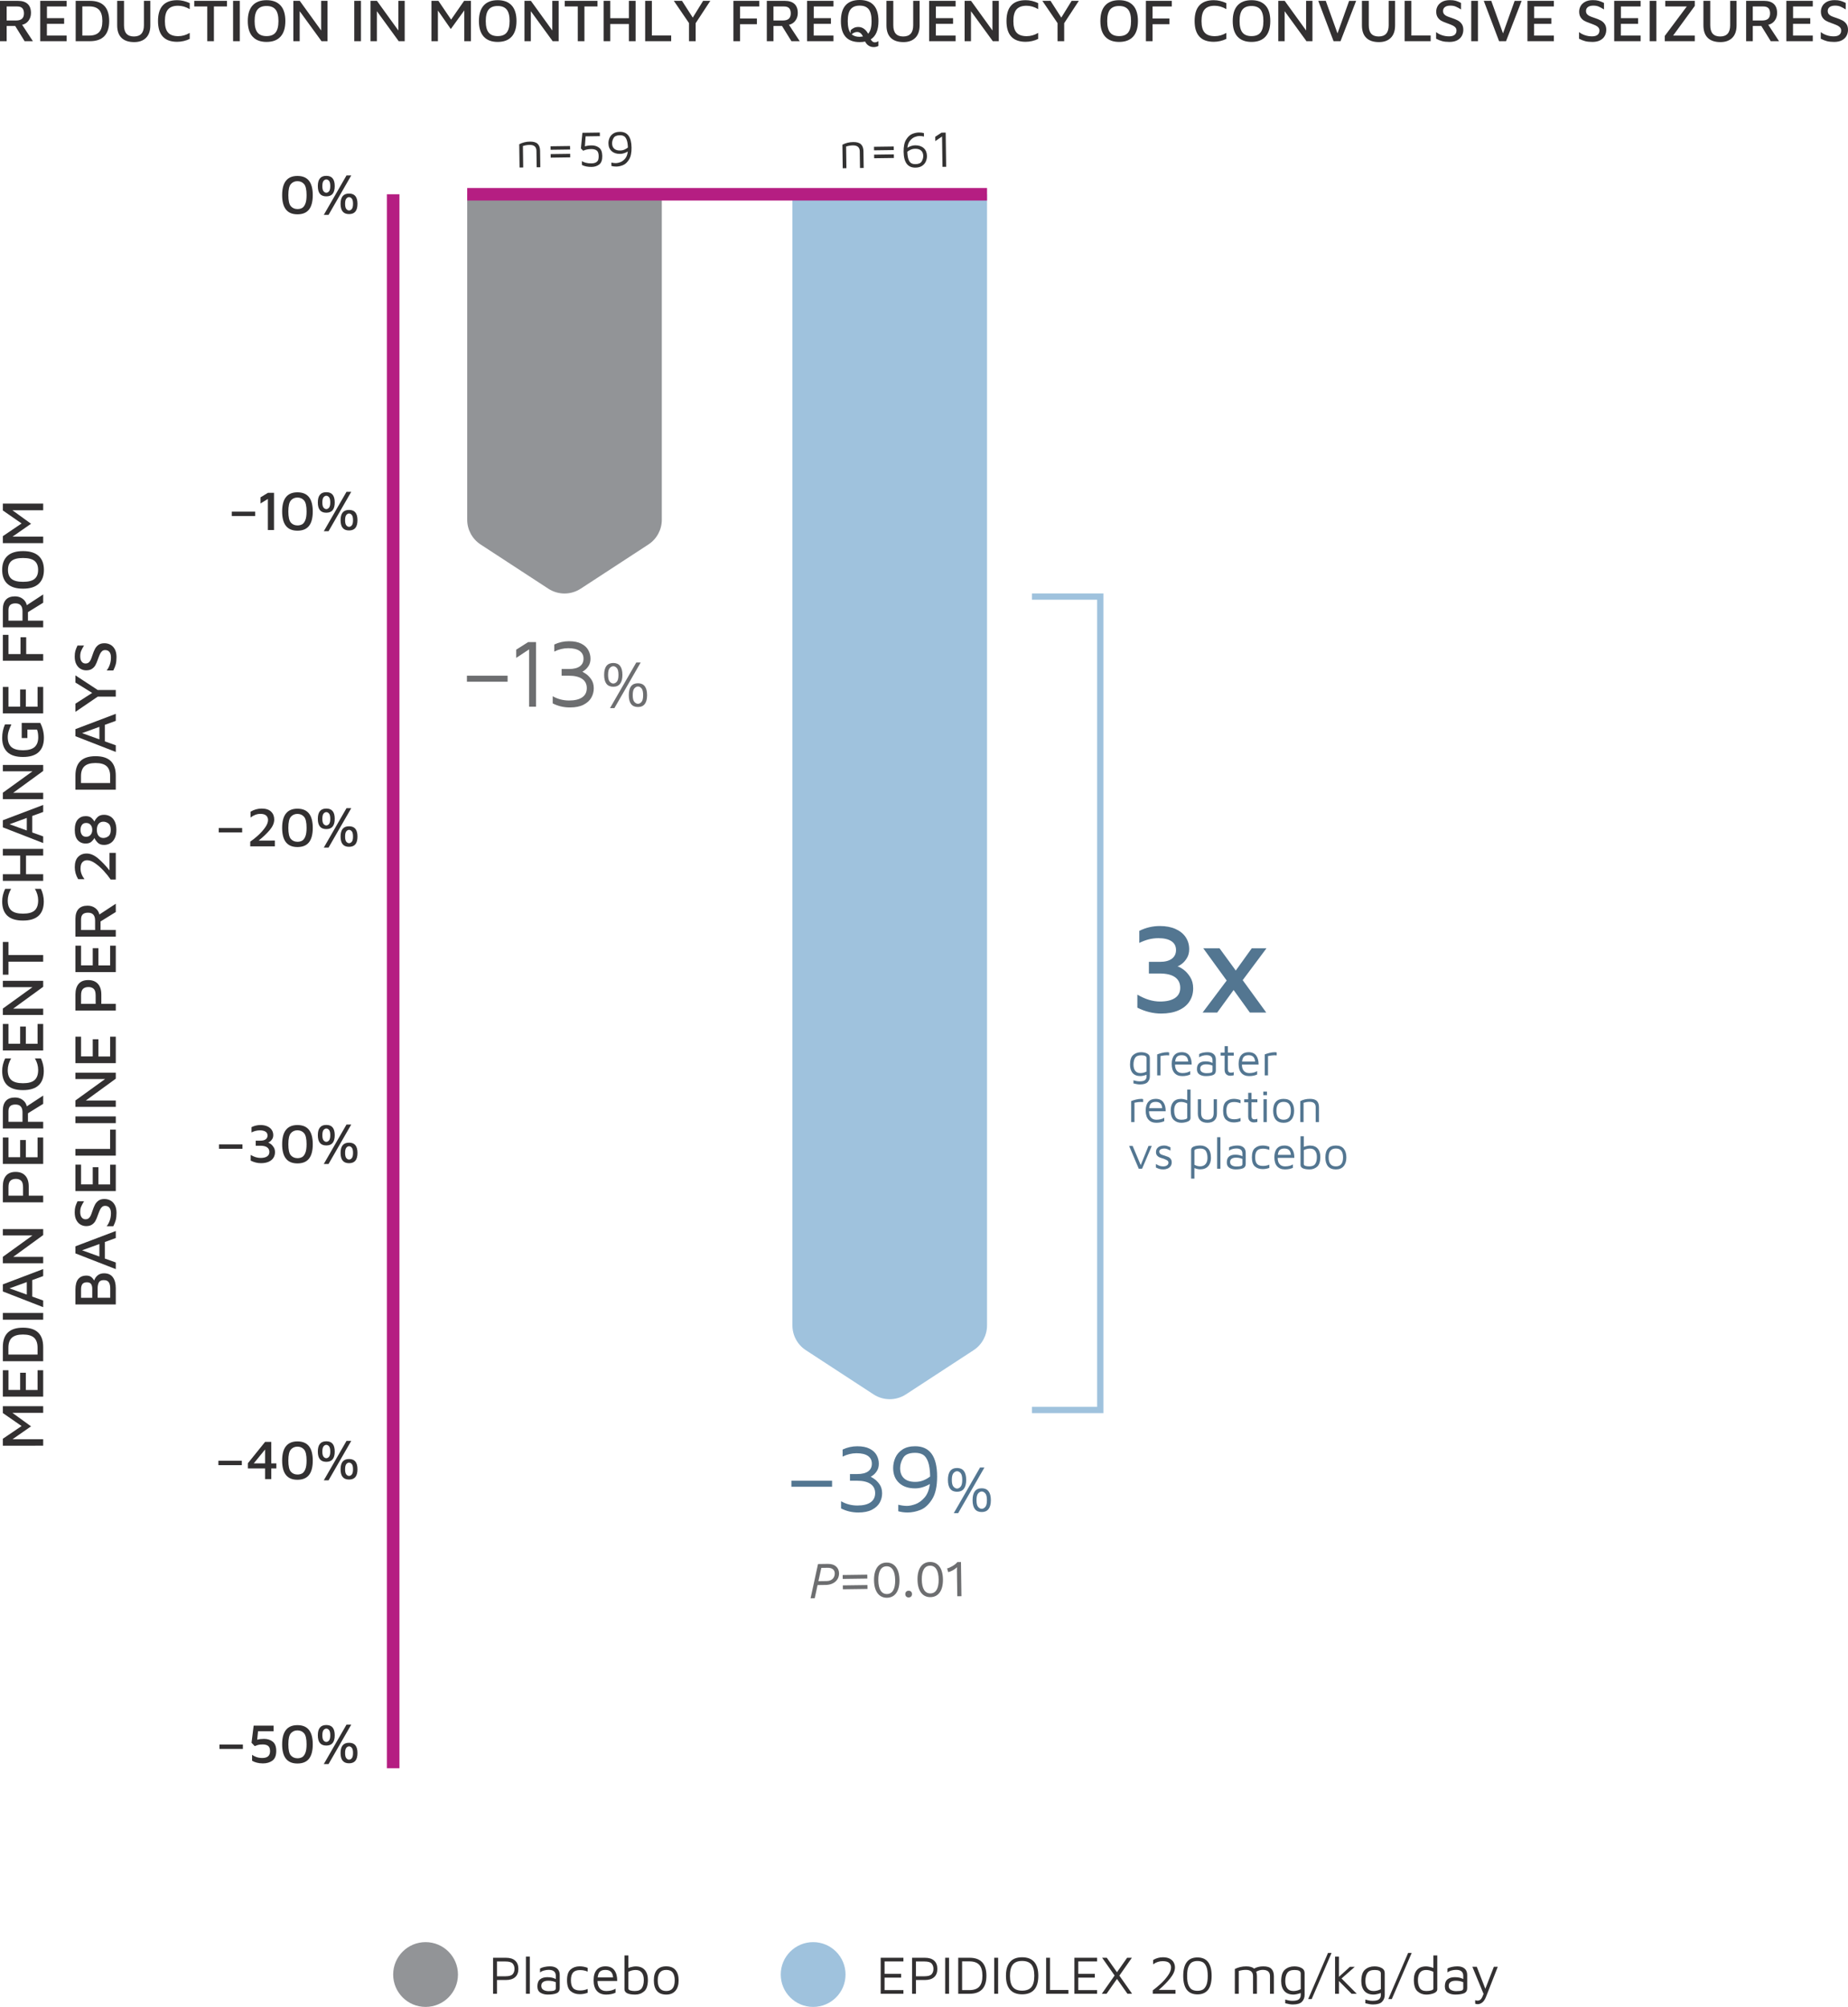 <?xml version="1.0" encoding="utf-8"?>
<!-- Generator: Adobe Illustrator 21.1.0, SVG Export Plug-In . SVG Version: 6.00 Build 0)  -->
<svg version="1.1" id="Graphics" xmlns="http://www.w3.org/2000/svg" xmlns:xlink="http://www.w3.org/1999/xlink" x="0px" y="0px"
	 viewBox="0 0 412.407 447.857" style="enable-background:new 0 0 412.407 447.857;" xml:space="preserve">
<style type="text/css">
	.st0{fill:#929497;}
	.st1{fill:#9FC2DD;}
	.st2{fill:#B51E82;}
	.st3{fill:#6D6E70;}
	.st4{fill:#537691;}
	.st5{fill:#333232;}
	.st6{fill:#323031;}
</style>
<g>
	<g>
		<path class="st0" d="M104.263,43.351v72.629c0,2.23,1.126,4.308,2.992,5.526l15.115,9.866c2.192,1.43,5.023,1.43,7.215,0
			l15.115-9.866c1.866-1.219,2.992-3.298,2.992-5.526V43.351H104.263z"/>
	</g>
	<g>
		<path class="st1" d="M176.84,43.351v252.424c0,2.23,1.124,4.308,2.992,5.526l15.115,9.866c2.192,1.43,5.023,1.43,7.215,0
			l15.115-9.866c1.866-1.219,2.992-3.298,2.992-5.526V43.351H176.84z"/>
	</g>
	<g>
		<rect x="86.339" y="43.351" class="st2" width="2.803" height="351.232"/>
	</g>
	<g>
		<polygon class="st1" points="246.241,315.347 230.302,315.347 230.302,313.948 244.842,313.948 244.842,133.832 230.302,133.832 
			230.302,132.432 246.241,132.432 		"/>
	</g>
	<g>
		<path class="st1" d="M181.464,433.397c3.993,0,7.23,3.237,7.23,7.23c0,3.993-3.237,7.23-7.23,7.23c-3.993,0-7.23-3.237-7.23-7.23
			C174.234,436.634,177.473,433.397,181.464,433.397"/>
	</g>
	<g>
		<path class="st0" d="M94.972,433.397c3.993,0,7.23,3.237,7.23,7.23c0,3.993-3.237,7.23-7.23,7.23c-3.993,0-7.23-3.237-7.23-7.23
			S90.98,433.397,94.972,433.397"/>
	</g>
	<g>
		<rect x="104.263" y="41.951" class="st2" width="116.008" height="2.801"/>
	</g>
	<g>
		<path class="st3" d="M104.2,150.789h9.076v1.339H104.2V150.789z"/>
		<path class="st3" d="M118.074,144.91l-2.874,1.901v-1.836l2.657-1.685h1.773v14.414h-1.556V144.91z"/>
		<path class="st3" d="M123.345,156.969v-1.599c1.124,0.634,2.341,0.95,3.652,0.95c1.281,0,2.262-0.238,2.939-0.714
			c0.677-0.475,1.015-1.159,1.015-2.053c0-0.892-0.346-1.578-1.036-2.053c-0.692-0.475-1.692-0.714-3.003-0.714h-1.578v-1.492h1.642
			c1.051,0,1.856-0.199,2.411-0.594c0.555-0.396,0.831-0.969,0.831-1.719s-0.291-1.326-0.876-1.728
			c-0.583-0.402-1.429-0.604-2.54-0.604c-1.066,0-2.104,0.252-3.111,0.757v-1.578c1.036-0.49,2.132-0.735,3.285-0.735
			c1.124,0,2.043,0.184,2.757,0.551c0.714,0.368,1.232,0.846,1.555,1.437c0.324,0.591,0.487,1.225,0.487,1.902
			c0,0.634-0.137,1.167-0.411,1.599c-0.275,0.432-0.584,0.772-0.93,1.015c-0.344,0.245-0.518,0.346-0.518,0.303
			s0.242,0.089,0.723,0.399c0.483,0.311,0.916,0.738,1.296,1.286c0.381,0.548,0.573,1.217,0.573,2.01c0,0.75-0.18,1.445-0.541,2.086
			c-0.359,0.641-0.935,1.167-1.728,1.578c-0.793,0.411-1.806,0.616-3.045,0.616C125.81,157.876,124.527,157.573,123.345,156.969z"/>
	</g>
	<g>
		<path class="st3" d="M134.823,150.6c0-1.767,0.682-2.651,2.046-2.651c0.672,0,1.179,0.224,1.52,0.669
			c0.341,0.447,0.512,1.108,0.512,1.982s-0.171,1.535-0.512,1.98c-0.341,0.447-0.848,0.671-1.52,0.671
			C135.505,153.252,134.823,152.368,134.823,150.6z M137.654,152.12c0.245-0.273,0.368-0.78,0.368-1.52
			c0-0.74-0.123-1.247-0.368-1.52c-0.245-0.275-0.507-0.411-0.785-0.411s-0.543,0.137-0.793,0.411
			c-0.25,0.273-0.374,0.78-0.374,1.52c0,0.74,0.124,1.247,0.374,1.52c0.25,0.275,0.513,0.411,0.793,0.411
			C137.149,152.53,137.409,152.395,137.654,152.12z M141.999,147.835h0.978l-5.864,10.185h-0.98L141.999,147.835z M140.326,155.125
			c0-1.767,0.682-2.651,2.046-2.651c0.672,0,1.179,0.224,1.52,0.669c0.341,0.447,0.512,1.108,0.512,1.982s-0.171,1.535-0.512,1.98
			c-0.341,0.447-0.848,0.671-1.52,0.671C141.009,157.775,140.326,156.891,140.326,155.125z M143.158,156.644
			c0.245-0.273,0.368-0.78,0.368-1.52c0-0.74-0.123-1.247-0.368-1.52c-0.245-0.275-0.507-0.411-0.785-0.411
			s-0.543,0.137-0.793,0.411c-0.25,0.273-0.376,0.78-0.376,1.52c0,0.74,0.126,1.247,0.376,1.52c0.25,0.275,0.513,0.411,0.793,0.411
			C142.651,157.055,142.912,156.918,143.158,156.644z"/>
	</g>
	<g>
		<path class="st4" d="M176.61,330.435h9.076v1.341h-9.076V330.435z"/>
		<path class="st4" d="M187.696,336.615v-1.601c1.124,0.636,2.341,0.952,3.652,0.952c1.281,0,2.26-0.238,2.937-0.715
			c0.677-0.475,1.017-1.159,1.017-2.051c0-0.894-0.346-1.578-1.038-2.053s-1.692-0.714-3.003-0.714h-1.578v-1.49h1.642
			c1.053,0,1.854-0.199,2.409-0.594c0.555-0.396,0.833-0.969,0.833-1.719c0-0.748-0.291-1.324-0.874-1.728
			c-0.584-0.402-1.43-0.604-2.54-0.604c-1.066,0-2.104,0.252-3.111,0.757v-1.578c1.036-0.49,2.131-0.733,3.283-0.733
			c1.124,0,2.041,0.182,2.755,0.55c0.714,0.369,1.232,0.848,1.556,1.437c0.323,0.591,0.485,1.225,0.485,1.901
			c0,0.636-0.136,1.167-0.411,1.601c-0.273,0.432-0.583,0.77-0.929,1.015c-0.346,0.243-0.518,0.346-0.518,0.303
			c0-0.043,0.242,0.091,0.725,0.399c0.482,0.311,0.914,0.738,1.296,1.285c0.381,0.548,0.573,1.217,0.573,2.01
			c0,0.75-0.18,1.445-0.54,2.086c-0.361,0.642-0.937,1.167-1.73,1.578c-0.793,0.411-1.808,0.616-3.046,0.616
			C190.158,337.522,188.876,337.219,187.696,336.615z"/>
		<path class="st4" d="M209.133,329.504c0,2.204-0.379,3.901-1.136,5.089c-0.757,1.189-1.621,1.973-2.593,2.356
			c-0.972,0.381-1.919,0.573-2.841,0.573c-0.765,0-1.464-0.094-2.098-0.281v-1.447c0.722,0.172,1.361,0.258,1.924,0.258
			c0.546,0,1.18-0.129,1.901-0.389c0.72-0.258,1.397-0.748,2.031-1.469c0.634-0.722,1.03-1.73,1.19-3.026
			c-1.111,0.649-2.205,0.973-3.285,0.973c-1.513,0-2.709-0.407-3.588-1.22c-0.877-0.815-1.318-1.92-1.318-3.318
			c0-0.806,0.166-1.581,0.497-2.323c0.331-0.742,0.864-1.349,1.599-1.826c0.735-0.475,1.672-0.714,2.81-0.714
			C207.498,322.741,209.133,324.994,209.133,329.504z M201.742,329.893c0.576,0.531,1.406,0.798,2.485,0.798
			c0.705,0,1.344-0.121,1.912-0.368c0.57-0.243,1.048-0.525,1.437-0.843c-0.03-1.425-0.187-2.525-0.475-3.296
			c-0.29-0.77-0.667-1.291-1.136-1.566c-0.469-0.273-1.048-0.411-1.74-0.411c-1.341,0-2.233,0.379-2.679,1.136
			c-0.449,0.757-0.671,1.517-0.671,2.28C200.878,328.603,201.166,329.36,201.742,329.893z"/>
	</g>
	<g>
		<path class="st4" d="M211.54,330.246c0-1.767,0.68-2.652,2.045-2.652c0.672,0,1.179,0.225,1.52,0.671
			c0.341,0.445,0.512,1.106,0.512,1.98s-0.171,1.535-0.512,1.98s-0.848,0.671-1.52,0.671
			C212.222,332.898,211.54,332.014,211.54,330.246z M214.371,331.766c0.243-0.273,0.368-0.781,0.368-1.52
			c0-0.738-0.123-1.247-0.368-1.52c-0.245-0.273-0.508-0.411-0.786-0.411s-0.543,0.137-0.793,0.411
			c-0.25,0.273-0.376,0.781-0.376,1.52c0,0.738,0.124,1.247,0.376,1.52c0.248,0.273,0.515,0.411,0.793,0.411
			S214.126,332.039,214.371,331.766z M218.713,327.479h0.98l-5.862,10.185h-0.98L218.713,327.479z M217.045,334.77
			c0-1.767,0.68-2.652,2.045-2.652c0.672,0,1.179,0.224,1.52,0.671c0.341,0.447,0.512,1.106,0.512,1.98
			c0,0.874-0.171,1.535-0.512,1.98s-0.848,0.671-1.52,0.671C217.725,337.421,217.045,336.537,217.045,334.77z M219.876,336.29
			c0.243-0.273,0.368-0.781,0.368-1.52c0-0.738-0.123-1.247-0.368-1.52c-0.245-0.273-0.508-0.411-0.786-0.411
			s-0.543,0.137-0.793,0.411c-0.25,0.273-0.376,0.781-0.376,1.52c0,0.738,0.124,1.247,0.376,1.52
			c0.248,0.273,0.515,0.411,0.793,0.411S219.629,336.563,219.876,336.29z"/>
	</g>
	<g>
		<path class="st5" d="M118.256,31.597c0.793-0.01,1.368,0.156,1.723,0.498c0.356,0.343,0.54,0.856,0.55,1.543l0.051,3.68
			l-0.816,0.012l-0.051-3.68c-0.013-0.891-0.525-1.329-1.536-1.315c-0.469,0.007-0.962,0.089-1.48,0.247l0.066,4.79l-0.816,0.012
			l-0.071-5.197C116.602,31.807,117.395,31.608,118.256,31.597z"/>
		<path class="st5" d="M122.857,32.643l4.359-0.061l0.012,0.781l-4.359,0.061L122.857,32.643z M122.882,34.388l4.359-0.061
			l0.012,0.791l-4.359,0.061L122.882,34.388z"/>
		<path class="st5" d="M133.683,32.951c0.47,0.344,0.71,0.965,0.723,1.863c0.012,0.899-0.21,1.526-0.671,1.884
			c-0.459,0.358-1.025,0.541-1.695,0.551c-0.868,0.012-1.591-0.134-2.17-0.434l-0.012-0.851c0.214,0.134,0.497,0.25,0.849,0.353
			c0.351,0.099,0.773,0.147,1.265,0.141c0.475-0.007,0.834-0.091,1.078-0.253c0.243-0.162,0.397-0.358,0.462-0.586
			c0.065-0.228,0.096-0.492,0.091-0.793c-0.008-0.632-0.164-1.053-0.465-1.262c-0.301-0.207-0.704-0.308-1.21-0.3
			c-0.354,0.005-0.664,0.036-0.927,0.093c-0.265,0.056-0.472,0.116-0.621,0.179c-0.149,0.063-0.225,0.098-0.225,0.104l-0.517-0.513
			l0.336-3.492l3.884-0.055l0.012,0.803l-3.182,0.043l-0.162,2.235c0.45-0.134,0.934-0.205,1.447-0.212
			C132.645,32.439,133.214,32.605,133.683,32.951z"/>
		<path class="st5" d="M140.937,32.923c0.017,1.156-0.169,2.046-0.556,2.674c-0.387,0.627-0.834,1.046-1.343,1.253
			c-0.507,0.207-1.002,0.315-1.485,0.321c-0.401,0.005-0.767-0.038-1.101-0.132l-0.01-0.758c0.379,0.086,0.717,0.126,1.01,0.123
			c0.286-0.003,0.619-0.076,0.993-0.217c0.376-0.141,0.727-0.404,1.055-0.786c0.326-0.381,0.526-0.911,0.601-1.591
			c-0.578,0.348-1.149,0.525-1.715,0.533c-0.793,0.012-1.422-0.194-1.889-0.614c-0.467-0.421-0.704-0.997-0.715-1.728
			c-0.005-0.424,0.075-0.831,0.243-1.222c0.169-0.392,0.444-0.714,0.826-0.969c0.381-0.255,0.869-0.386,1.467-0.394
			C140.032,29.391,140.906,30.562,140.937,32.923z M137.068,33.181c0.306,0.276,0.742,0.409,1.308,0.401
			c0.369-0.005,0.704-0.073,1-0.207c0.296-0.132,0.545-0.281,0.747-0.452c-0.025-0.747-0.116-1.321-0.273-1.723
			s-0.358-0.672-0.606-0.813c-0.247-0.141-0.551-0.207-0.914-0.204c-0.702,0.01-1.169,0.215-1.396,0.616
			c-0.228,0.399-0.341,0.798-0.336,1.2C136.605,32.512,136.762,32.908,137.068,33.181z"/>
	</g>
	<g>
		<path class="st5" d="M190.398,31.699c0.8-0.012,1.381,0.156,1.74,0.502c0.361,0.346,0.545,0.868,0.555,1.561l0.051,3.717
			l-0.824,0.012l-0.051-3.717c-0.013-0.901-0.53-1.343-1.553-1.328c-0.473,0.007-0.97,0.089-1.495,0.248l0.068,4.839l-0.823,0.012
			l-0.074-5.25C188.726,31.909,189.527,31.711,190.398,31.699z"/>
		<path class="st5" d="M195.045,32.754l4.404-0.061l0.012,0.791l-4.404,0.061L195.045,32.754z M195.07,34.515l4.404-0.061
			l0.012,0.801l-4.404,0.061L195.07,34.515z"/>
		<path class="st5" d="M206.139,33.052c0.47,0.425,0.712,1.005,0.722,1.745c0.007,0.429-0.076,0.838-0.245,1.233
			s-0.449,0.722-0.833,0.978c-0.384,0.257-0.879,0.391-1.483,0.399c-1.732,0.023-2.613-1.159-2.647-3.546
			c-0.017-1.166,0.172-2.068,0.563-2.702c0.391-0.634,0.844-1.056,1.356-1.268c0.513-0.207,1.012-0.316,1.5-0.323
			c0.404-0.005,0.773,0.04,1.111,0.134l0.012,0.767c-0.382-0.086-0.723-0.127-1.02-0.123c-0.29,0.003-0.624,0.078-1.003,0.22
			c-0.379,0.141-0.733,0.407-1.065,0.793c-0.331,0.386-0.533,0.922-0.608,1.611c0.591-0.353,1.169-0.533,1.733-0.54
			C205.032,32.421,205.667,32.628,206.139,33.052z M205.699,36.01c0.23-0.404,0.343-0.808,0.338-1.212
			c-0.008-0.518-0.167-0.916-0.475-1.194s-0.748-0.414-1.321-0.406c-0.374,0.005-0.71,0.074-1.01,0.209
			c-0.3,0.134-0.55,0.286-0.753,0.455c0.026,0.755,0.118,1.334,0.275,1.742c0.159,0.406,0.364,0.679,0.613,0.821
			c0.25,0.142,0.558,0.209,0.925,0.205C204.999,36.62,205.467,36.414,205.699,36.01z"/>
		<path class="st5" d="M210.232,30.461l-1.507,1.028l-0.013-0.972l1.394-0.912l0.937-0.013l0.106,7.629l-0.823,0.012L210.232,30.461
			z"/>
	</g>
	<g>
		<path class="st3" d="M184.289,353.689l-1.836,0.027l-0.639,2.942l-0.925,0.013l1.661-7.646l2.217-0.031
			c1.523-0.022,2.435,0.808,2.475,2.056C187.285,352.563,186.088,353.664,184.289,353.689z M186.284,351.04
			c-0.035-0.725-0.583-1.192-1.574-1.177l-1.42,0.02l-0.652,2.965l1.859-0.027C185.742,352.803,186.332,351.975,186.284,351.04z"/>
	</g>
	<g>
		<path class="st3" d="M193.56,352.268l-5.495,0.076l-0.012-0.866l5.495-0.076L193.56,352.268z M193.593,354.578l-5.495,0.076
			l-0.012-0.866l5.495-0.076L193.593,354.578z"/>
		<path class="st3" d="M195.05,352.662c-0.035-2.551,1.053-3.942,2.785-3.965c1.733-0.025,2.861,1.334,2.896,3.886
			c0.035,2.551-1.053,3.94-2.786,3.965C196.214,356.571,195.087,355.214,195.05,352.662z M199.772,352.596
			c-0.028-2.01-0.7-3.084-1.925-3.068c-1.222,0.017-1.866,1.111-1.836,3.121c0.028,2.008,0.7,3.083,1.924,3.068
			C199.158,355.699,199.802,354.604,199.772,352.596z"/>
		<path class="st3" d="M203.53,355.719c0.007,0.45-0.29,0.755-0.74,0.762c-0.449,0.007-0.755-0.29-0.76-0.74
			c-0.007-0.449,0.29-0.753,0.738-0.76C203.219,354.974,203.523,355.27,203.53,355.719z"/>
		<path class="st3" d="M204.754,352.527c-0.035-2.551,1.055-3.94,2.786-3.965c1.732-0.025,2.859,1.334,2.894,3.886
			c0.035,2.551-1.053,3.94-2.785,3.965S204.788,355.078,204.754,352.527z M209.475,352.462c-0.03-2.01-0.702-3.086-1.925-3.069
			c-1.222,0.017-1.866,1.111-1.838,3.121c0.03,2.008,0.702,3.083,1.924,3.068C208.859,355.563,209.503,354.47,209.475,352.462z"/>
		<path class="st3" d="M213.555,350.626c-0.003-0.253,0.005-0.566,0.012-0.889c-0.523,0.517-1.247,0.919-1.96,1.101l-0.253-0.839
			c0.541-0.078,1.871-0.811,2.29-1.407l0.808-0.012l0.106,7.621l-0.924,0.013L213.555,350.626z"/>
	</g>
	<g>
		<path class="st6" d="M63.81,46.755c-0.565-0.714-0.846-1.785-0.846-3.21c0-2.854,1.137-4.281,3.411-4.281
			c1.152,0,2.012,0.358,2.576,1.07c0.563,0.714,0.846,1.785,0.846,3.21c0,1.435-0.28,2.508-0.839,3.217
			c-0.56,0.709-1.42,1.065-2.583,1.065C65.229,47.826,64.375,47.469,63.81,46.755z M67.39,46.426
			c0.295-0.154,0.54-0.459,0.733-0.916c0.195-0.455,0.293-1.111,0.293-1.967c0-1.22-0.189-2.043-0.566-2.47
			c-0.377-0.427-0.869-0.641-1.475-0.641c-0.598,0-1.084,0.214-1.462,0.641c-0.377,0.427-0.566,1.25-0.566,2.47
			c0,1.228,0.187,2.053,0.56,2.477c0.374,0.422,0.863,0.634,1.469,0.634C66.756,46.656,67.093,46.58,67.39,46.426z"/>
		<path class="st6" d="M71.395,43.247c-0.311-0.381-0.467-0.954-0.467-1.718c0-0.763,0.156-1.336,0.467-1.717
			c0.311-0.381,0.786-0.573,1.425-0.573s1.111,0.19,1.419,0.573c0.306,0.381,0.46,0.954,0.46,1.717s-0.154,1.336-0.46,1.718
			c-0.308,0.381-0.78,0.573-1.419,0.573S71.706,43.628,71.395,43.247z M73.429,42.686c0.182-0.215,0.275-0.601,0.275-1.157
			c0-0.565-0.091-0.954-0.275-1.17c-0.184-0.217-0.386-0.323-0.609-0.323s-0.427,0.108-0.609,0.323
			c-0.182,0.215-0.275,0.606-0.275,1.17c0,0.556,0.091,0.942,0.275,1.157c0.182,0.215,0.386,0.323,0.609,0.323
			S73.247,42.903,73.429,42.686z M77.326,39.153h1.058L73.32,47.95h-1.06L77.326,39.153z M76.472,47.204
			c-0.311-0.381-0.467-0.954-0.467-1.717s0.156-1.336,0.467-1.718s0.786-0.573,1.425-0.573c0.639,0,1.111,0.19,1.419,0.573
			c0.306,0.381,0.46,0.954,0.46,1.718c0,0.763-0.154,1.336-0.46,1.717c-0.308,0.381-0.78,0.573-1.419,0.573
			C77.259,47.777,76.783,47.584,76.472,47.204z M78.507,46.642c0.182-0.215,0.275-0.601,0.275-1.157c0-0.565-0.091-0.954-0.275-1.17
			s-0.386-0.324-0.609-0.324c-0.224,0-0.427,0.108-0.609,0.324c-0.182,0.215-0.275,0.606-0.275,1.17
			c0,0.555,0.091,0.942,0.275,1.157c0.182,0.215,0.386,0.324,0.609,0.324C78.121,46.967,78.325,46.859,78.507,46.642z"/>
	</g>
	<g>
		<path class="st6" d="M51.726,114.18h5.227v0.983h-5.227V114.18z"/>
	</g>
	<g>
		<path class="st6" d="M59.779,111.343l-1.642,1.008v-1.369l1.667-1.008h1.344v8.301h-1.369V111.343z"/>
	</g>
	<g>
		<path class="st6" d="M63.81,117.354c-0.565-0.714-0.846-1.785-0.846-3.21c0-2.854,1.137-4.281,3.411-4.281
			c1.152,0,2.012,0.358,2.576,1.07c0.563,0.714,0.846,1.785,0.846,3.21c0,1.435-0.28,2.508-0.839,3.217
			c-0.56,0.709-1.42,1.065-2.583,1.065C65.229,118.424,64.375,118.068,63.81,117.354z M67.39,117.025
			c0.295-0.154,0.54-0.459,0.733-0.916c0.195-0.455,0.293-1.111,0.293-1.967c0-1.22-0.189-2.043-0.566-2.47
			c-0.377-0.427-0.869-0.641-1.475-0.641c-0.598,0-1.084,0.214-1.462,0.641c-0.377,0.427-0.566,1.25-0.566,2.47
			c0,1.228,0.187,2.053,0.56,2.477c0.374,0.422,0.863,0.634,1.469,0.634C66.756,117.255,67.093,117.177,67.39,117.025z"/>
		<path class="st6" d="M71.395,113.844c-0.311-0.381-0.467-0.954-0.467-1.718c0-0.763,0.156-1.336,0.467-1.717
			s0.786-0.573,1.425-0.573s1.111,0.19,1.419,0.573c0.306,0.381,0.46,0.954,0.46,1.717c0,0.763-0.154,1.336-0.46,1.718
			c-0.308,0.381-0.78,0.573-1.419,0.573S71.706,114.227,71.395,113.844z M73.429,113.285c0.182-0.215,0.275-0.601,0.275-1.157
			c0-0.565-0.091-0.954-0.275-1.171s-0.386-0.323-0.609-0.323s-0.427,0.108-0.609,0.323c-0.182,0.215-0.275,0.606-0.275,1.171
			c0,0.556,0.091,0.942,0.275,1.157c0.182,0.215,0.386,0.323,0.609,0.323S73.247,113.5,73.429,113.285z M77.326,109.75h1.058
			l-5.064,8.798h-1.06L77.326,109.75z M76.472,117.801c-0.311-0.381-0.467-0.954-0.467-1.717c0-0.763,0.156-1.336,0.467-1.718
			s0.786-0.573,1.425-0.573c0.639,0,1.111,0.19,1.419,0.573c0.306,0.381,0.46,0.954,0.46,1.718c0,0.763-0.154,1.336-0.46,1.717
			c-0.308,0.381-0.78,0.573-1.419,0.573C77.259,118.374,76.783,118.184,76.472,117.801z M78.507,117.242
			c0.182-0.215,0.275-0.601,0.275-1.157c0-0.565-0.091-0.954-0.275-1.171s-0.386-0.324-0.609-0.324
			c-0.224,0-0.427,0.108-0.609,0.324c-0.182,0.215-0.275,0.606-0.275,1.171c0,0.555,0.091,0.942,0.275,1.157
			c0.182,0.215,0.386,0.324,0.609,0.324C78.121,117.566,78.325,117.457,78.507,117.242z"/>
	</g>
	<g>
		<path class="st6" d="M48.814,184.779h5.227v0.983h-5.227C48.814,185.763,48.814,184.779,48.814,184.779z"/>
		<path class="st6" d="M61.334,187.579v1.295h-5.488v-1.058c0.556-0.372,1.139-0.838,1.748-1.394
			c0.609-0.555,1.132-1.141,1.568-1.755c0.435-0.614,0.654-1.174,0.654-1.68c0-0.406-0.137-0.735-0.411-0.988
			c-0.273-0.253-0.714-0.379-1.32-0.379c-0.722,0-1.444,0.27-2.166,0.81v-1.295c0.771-0.465,1.593-0.697,2.464-0.697
			c0.937,0,1.641,0.225,2.109,0.679c0.469,0.452,0.704,1.038,0.704,1.76c0,0.78-0.333,1.561-0.997,2.346s-1.488,1.569-2.477,2.358
			L61.334,187.579L61.334,187.579z"/>
		<path class="st6" d="M63.81,187.953c-0.565-0.714-0.846-1.785-0.846-3.21c0-2.854,1.137-4.281,3.411-4.281
			c1.152,0,2.012,0.358,2.576,1.07c0.563,0.714,0.846,1.785,0.846,3.21c0,1.435-0.28,2.508-0.839,3.217
			c-0.56,0.709-1.42,1.065-2.583,1.065C65.229,189.023,64.375,188.667,63.81,187.953z M67.39,187.622
			c0.295-0.154,0.54-0.459,0.733-0.916c0.195-0.455,0.293-1.111,0.293-1.967c0-1.22-0.189-2.043-0.566-2.47
			c-0.377-0.427-0.869-0.641-1.475-0.641c-0.598,0-1.084,0.214-1.462,0.641c-0.377,0.427-0.566,1.25-0.566,2.47
			c0,1.228,0.187,2.053,0.56,2.477c0.374,0.422,0.863,0.634,1.469,0.634C66.756,187.852,67.093,187.776,67.39,187.622z"/>
		<path class="st6" d="M71.395,184.443c-0.311-0.381-0.467-0.954-0.467-1.718c0-0.763,0.156-1.336,0.467-1.717
			c0.311-0.381,0.786-0.573,1.425-0.573s1.111,0.19,1.419,0.573c0.306,0.381,0.46,0.954,0.46,1.717c0,0.763-0.154,1.336-0.46,1.718
			c-0.308,0.381-0.78,0.573-1.419,0.573S71.706,184.824,71.395,184.443z M73.429,183.882c0.182-0.215,0.275-0.601,0.275-1.157
			c0-0.565-0.091-0.954-0.275-1.171s-0.386-0.323-0.609-0.323s-0.427,0.108-0.609,0.323c-0.182,0.215-0.275,0.606-0.275,1.171
			c0,0.556,0.091,0.942,0.275,1.157c0.182,0.215,0.386,0.323,0.609,0.323S73.247,184.099,73.429,183.882z M77.326,180.349h1.058
			l-5.064,8.798h-1.06L77.326,180.349z M76.472,188.4c-0.311-0.381-0.467-0.954-0.467-1.717c0-0.763,0.156-1.336,0.467-1.719
			c0.311-0.382,0.786-0.573,1.425-0.573c0.639,0,1.111,0.19,1.419,0.573c0.306,0.381,0.46,0.954,0.46,1.719
			c0,0.763-0.154,1.336-0.46,1.717c-0.308,0.381-0.78,0.573-1.419,0.573C77.259,188.973,76.783,188.781,76.472,188.4z
			 M78.507,187.841c0.182-0.215,0.275-0.601,0.275-1.157c0-0.565-0.091-0.954-0.275-1.171s-0.386-0.324-0.609-0.324
			c-0.224,0-0.427,0.108-0.609,0.324c-0.182,0.215-0.275,0.606-0.275,1.171c0,0.555,0.091,0.942,0.275,1.157
			c0.182,0.215,0.386,0.324,0.609,0.324C78.121,188.165,78.325,188.056,78.507,187.841z"/>
	</g>
	<g>
		<path class="st6" d="M48.877,255.38h5.227v0.983h-5.227V255.38z"/>
		<path class="st6" d="M55.946,259.001v-1.271c0.755,0.449,1.488,0.672,2.204,0.672c0.631,0,1.116-0.113,1.455-0.343
			c0.341-0.228,0.51-0.558,0.51-0.99c0-0.449-0.167-0.793-0.503-1.031c-0.336-0.242-0.836-0.363-1.5-0.363h-1.045v-1.132h1.07
			c0.507,0,0.894-0.103,1.164-0.306c0.27-0.202,0.404-0.483,0.404-0.839c0-0.381-0.149-0.671-0.449-0.864
			c-0.298-0.195-0.719-0.293-1.257-0.293c-0.323,0-0.634,0.036-0.932,0.111c-0.3,0.074-0.609,0.19-0.934,0.349v-1.171
			c0.631-0.315,1.298-0.472,2.003-0.472c0.588,0,1.099,0.098,1.53,0.293c0.432,0.194,0.758,0.462,0.983,0.801
			c0.225,0.341,0.336,0.725,0.336,1.157c0,0.331-0.074,0.621-0.223,0.864c-0.149,0.243-0.318,0.435-0.503,0.573
			c-0.187,0.137-0.326,0.214-0.417,0.23c0.141,0.035,0.334,0.137,0.579,0.311c0.243,0.174,0.464,0.417,0.659,0.727
			c0.195,0.311,0.291,0.679,0.291,1.101c0,0.482-0.121,0.907-0.361,1.276c-0.242,0.371-0.596,0.657-1.065,0.864
			c-0.469,0.207-1.031,0.311-1.687,0.311C57.481,259.574,56.709,259.383,55.946,259.001z"/>
		<path class="st6" d="M63.812,258.552c-0.565-0.714-0.846-1.783-0.846-3.209c0-2.856,1.137-4.281,3.411-4.281
			c1.152,0,2.012,0.356,2.576,1.07c0.563,0.714,0.846,1.783,0.846,3.21c0,1.434-0.28,2.508-0.839,3.215
			c-0.56,0.71-1.42,1.065-2.583,1.065C65.231,259.622,64.377,259.266,63.812,258.552z M67.39,258.221
			c0.295-0.152,0.54-0.457,0.733-0.914s0.293-1.113,0.293-1.967c0-1.22-0.189-2.043-0.566-2.47
			c-0.377-0.429-0.869-0.642-1.475-0.642c-0.598,0-1.084,0.214-1.462,0.642c-0.377,0.427-0.566,1.25-0.566,2.47
			c0,1.227,0.187,2.053,0.56,2.475c0.374,0.424,0.863,0.636,1.469,0.636C66.757,258.453,67.095,258.375,67.39,258.221z"/>
		<path class="st6" d="M71.396,255.042c-0.311-0.381-0.467-0.954-0.467-1.717c0-0.763,0.156-1.338,0.467-1.718
			c0.311-0.381,0.786-0.573,1.425-0.573c0.639,0,1.111,0.19,1.419,0.573c0.306,0.381,0.46,0.955,0.46,1.718
			c0,0.763-0.154,1.336-0.46,1.717c-0.308,0.381-0.78,0.573-1.419,0.573S71.707,255.425,71.396,255.042z M73.431,254.483
			c0.182-0.215,0.275-0.601,0.275-1.156c0-0.565-0.091-0.954-0.275-1.171c-0.182-0.215-0.386-0.323-0.609-0.323
			s-0.427,0.108-0.609,0.323c-0.182,0.217-0.275,0.606-0.275,1.171c0,0.555,0.091,0.94,0.275,1.156
			c0.182,0.217,0.386,0.324,0.609,0.324S73.249,254.698,73.431,254.483z M77.326,250.948h1.058l-5.064,8.798h-1.06L77.326,250.948z
			 M76.474,259.001c-0.311-0.381-0.467-0.955-0.467-1.718s0.156-1.336,0.467-1.717c0.311-0.381,0.786-0.573,1.425-0.573
			c0.639,0,1.111,0.19,1.419,0.573c0.306,0.381,0.46,0.954,0.46,1.717s-0.154,1.338-0.46,1.718c-0.308,0.381-0.78,0.573-1.419,0.573
			C77.259,259.574,76.785,259.383,76.474,259.001z M78.509,258.44c0.182-0.215,0.275-0.601,0.275-1.157
			c0-0.565-0.091-0.954-0.275-1.169c-0.182-0.217-0.386-0.323-0.609-0.323c-0.224,0-0.427,0.106-0.609,0.323
			c-0.182,0.215-0.275,0.604-0.275,1.169c0,0.556,0.091,0.942,0.275,1.157c0.182,0.217,0.386,0.323,0.609,0.323
			C78.123,258.763,78.326,258.657,78.509,258.44z"/>
	</g>
	<g>
		<path class="st6" d="M48.74,325.978h5.227v0.983H48.74V325.978z"/>
		<path class="st6" d="M59.156,327.695h-3.833v-1.171l3.833-4.753h1.381v4.791h1.132v1.134h-1.132v2.377h-1.381V327.695z
			 M59.156,326.562v-3.098l-2.526,3.098H59.156z"/>
		<path class="st6" d="M63.81,329.15c-0.565-0.714-0.846-1.783-0.846-3.209c0-2.856,1.137-4.281,3.411-4.281
			c1.152,0,2.012,0.356,2.576,1.07c0.563,0.714,0.846,1.783,0.846,3.21c0,1.434-0.28,2.508-0.839,3.215
			c-0.56,0.71-1.42,1.065-2.583,1.065C65.229,330.221,64.375,329.865,63.81,329.15z M67.39,328.82
			c0.295-0.152,0.54-0.457,0.733-0.914s0.293-1.113,0.293-1.967c0-1.22-0.189-2.043-0.566-2.47
			c-0.377-0.429-0.869-0.642-1.475-0.642c-0.598,0-1.084,0.214-1.462,0.642c-0.377,0.427-0.566,1.25-0.566,2.47
			c0,1.227,0.187,2.053,0.56,2.475c0.374,0.424,0.863,0.636,1.469,0.636C66.756,329.052,67.093,328.974,67.39,328.82z"/>
		<path class="st6" d="M71.395,325.642c-0.311-0.381-0.467-0.954-0.467-1.717c0-0.763,0.156-1.338,0.467-1.719
			s0.786-0.573,1.425-0.573s1.111,0.19,1.419,0.573c0.306,0.381,0.46,0.955,0.46,1.719c0,0.763-0.154,1.336-0.46,1.717
			c-0.308,0.381-0.78,0.573-1.419,0.573S71.706,326.022,71.395,325.642z M73.429,325.08c0.182-0.215,0.275-0.601,0.275-1.156
			c0-0.565-0.091-0.954-0.275-1.171c-0.182-0.215-0.386-0.323-0.609-0.323s-0.427,0.108-0.609,0.323
			c-0.182,0.217-0.275,0.606-0.275,1.171c0,0.555,0.091,0.94,0.275,1.156c0.182,0.217,0.386,0.324,0.609,0.324
			S73.247,325.297,73.429,325.08z M77.326,321.546h1.058l-5.064,8.798h-1.06L77.326,321.546z M76.472,329.6
			c-0.311-0.381-0.467-0.955-0.467-1.719c0-0.763,0.156-1.336,0.467-1.717c0.311-0.381,0.786-0.573,1.425-0.573
			c0.639,0,1.111,0.19,1.419,0.573c0.306,0.381,0.46,0.954,0.46,1.717c0,0.763-0.154,1.338-0.46,1.719
			c-0.308,0.381-0.78,0.573-1.419,0.573C77.259,330.171,76.783,329.981,76.472,329.6z M78.507,329.039
			c0.182-0.215,0.275-0.601,0.275-1.157c0-0.565-0.091-0.954-0.275-1.169c-0.182-0.217-0.386-0.323-0.609-0.323
			c-0.224,0-0.427,0.106-0.609,0.323c-0.182,0.215-0.275,0.604-0.275,1.169c0,0.556,0.091,0.942,0.275,1.157
			c0.182,0.217,0.386,0.323,0.609,0.323C78.121,329.362,78.325,329.256,78.507,329.039z"/>
	</g>
	<g>
		<path class="st6" d="M48.976,389.296h5.227v0.983h-5.227C48.976,390.279,48.976,389.296,48.976,389.296z"/>
		<path class="st6" d="M60.862,388.66c0.523,0.416,0.785,1.104,0.785,2.066c0,1.02-0.281,1.74-0.846,2.159
			c-0.565,0.419-1.273,0.629-2.127,0.629c-0.507,0-0.967-0.056-1.381-0.169c-0.414-0.113-0.758-0.25-1.033-0.417v-1.331
			c0.232,0.182,0.546,0.346,0.939,0.492c0.394,0.144,0.839,0.217,1.338,0.217c1.154,0,1.73-0.507,1.73-1.518
			c0-0.581-0.147-0.977-0.442-1.189c-0.295-0.212-0.69-0.316-1.189-0.316c-0.455,0-0.811,0.036-1.065,0.111
			c-0.253,0.074-0.495,0.162-0.727,0.262l-0.71-0.747l0.473-3.821h4.455v1.245H57.59l-0.199,1.892
			c0.465-0.124,0.97-0.187,1.518-0.187C59.688,388.037,60.339,388.246,60.862,388.66z"/>
		<path class="st6" d="M63.81,392.468c-0.565-0.714-0.846-1.783-0.846-3.209c0-2.856,1.137-4.281,3.411-4.281
			c1.152,0,2.012,0.356,2.576,1.069c0.563,0.714,0.846,1.783,0.846,3.21c0,1.434-0.28,2.508-0.839,3.215
			c-0.56,0.71-1.42,1.065-2.583,1.065C65.229,393.539,64.375,393.183,63.81,392.468z M67.39,392.138
			c0.295-0.152,0.54-0.457,0.733-0.914c0.194-0.457,0.293-1.113,0.293-1.967c0-1.22-0.189-2.043-0.566-2.47
			c-0.377-0.429-0.869-0.642-1.475-0.642c-0.598,0-1.084,0.214-1.462,0.642c-0.377,0.427-0.566,1.25-0.566,2.47
			c0,1.227,0.187,2.053,0.56,2.475c0.374,0.424,0.863,0.636,1.469,0.636C66.756,392.37,67.093,392.292,67.39,392.138z"/>
		<path class="st6" d="M71.395,388.959c-0.311-0.381-0.467-0.954-0.467-1.717s0.156-1.338,0.467-1.719
			c0.311-0.381,0.786-0.573,1.425-0.573s1.111,0.19,1.419,0.573c0.306,0.381,0.46,0.955,0.46,1.719s-0.154,1.336-0.46,1.717
			c-0.308,0.381-0.78,0.573-1.419,0.573S71.706,389.342,71.395,388.959z M73.429,388.398c0.182-0.215,0.275-0.601,0.275-1.156
			c0-0.565-0.091-0.954-0.275-1.171c-0.182-0.215-0.386-0.323-0.609-0.323s-0.427,0.108-0.609,0.323
			c-0.182,0.217-0.275,0.606-0.275,1.171c0,0.555,0.091,0.94,0.275,1.156c0.182,0.217,0.386,0.324,0.609,0.324
			S73.247,388.615,73.429,388.398z M77.326,384.864h1.058l-5.064,8.798h-1.06L77.326,384.864z M76.472,392.918
			c-0.311-0.381-0.467-0.955-0.467-1.718s0.156-1.336,0.467-1.717c0.311-0.381,0.786-0.573,1.425-0.573
			c0.639,0,1.111,0.19,1.419,0.573c0.306,0.381,0.46,0.954,0.46,1.717s-0.154,1.338-0.46,1.718c-0.308,0.381-0.78,0.573-1.419,0.573
			C77.259,393.489,76.783,393.299,76.472,392.918z M78.507,392.357c0.182-0.215,0.275-0.601,0.275-1.157
			c0-0.565-0.091-0.954-0.275-1.169c-0.182-0.217-0.386-0.323-0.609-0.323c-0.224,0-0.427,0.106-0.609,0.323
			c-0.182,0.215-0.275,0.604-0.275,1.169c0,0.556,0.091,0.942,0.275,1.157c0.182,0.217,0.386,0.323,0.609,0.323
			C78.121,392.68,78.325,392.574,78.507,392.357z"/>
	</g>
	<g>
		<path class="st6" d="M110.91,444.923h-0.868v-8.036h2.856c0.899,0,1.588,0.214,2.066,0.639c0.478,0.425,0.717,1.04,0.717,1.843
			c0,0.803-0.24,1.417-0.717,1.843c-0.478,0.427-1.167,0.639-2.066,0.639h-1.988V444.923z M112.791,441.018
			c0.803,0,1.341-0.152,1.614-0.457c0.273-0.305,0.411-0.704,0.411-1.194c0-0.49-0.137-0.887-0.411-1.194
			c-0.273-0.305-0.811-0.457-1.614-0.457h-1.881v3.301L112.791,441.018L112.791,441.018z"/>
		<path class="st6" d="M117.368,444.923v-8.303h0.868v8.303H117.368z"/>
		<path class="st6" d="M124.329,439.294c0.389,0.329,0.584,0.808,0.584,1.434v2.917c0,0.579-0.237,0.967-0.71,1.162
			c-0.474,0.197-1.129,0.296-1.965,0.296c-0.634,0-1.179-0.141-1.632-0.422c-0.454-0.281-0.682-0.752-0.682-1.411
			c0-0.715,0.197-1.235,0.591-1.56s0.935-0.488,1.626-0.488c0.78,0,1.411,0.141,1.892,0.422v-0.712c0-0.899-0.526-1.349-1.578-1.349
			c-0.346,0-0.695,0.048-1.048,0.146c-0.354,0.096-0.651,0.242-0.892,0.434v-0.867c0.242-0.152,0.568-0.272,0.982-0.361
			c0.414-0.089,0.826-0.132,1.235-0.132C123.406,438.802,123.938,438.966,124.329,439.294z M123.658,444.206
			c0.248-0.086,0.374-0.255,0.374-0.513v-1.349c-0.217-0.103-0.47-0.185-0.758-0.247c-0.29-0.06-0.589-0.091-0.904-0.091
			c-0.507,0-0.896,0.098-1.169,0.29c-0.273,0.192-0.409,0.474-0.409,0.844c0,0.417,0.161,0.722,0.482,0.911
			c0.321,0.187,0.71,0.283,1.169,0.283C123.004,444.332,123.41,444.291,123.658,444.206z"/>
		<path class="st6" d="M127.352,444.339c-0.543-0.454-0.813-1.265-0.813-2.429c0-1.157,0.272-1.965,0.813-2.422
			c0.543-0.459,1.21-0.687,2.007-0.687c0.603,0,1.197,0.113,1.783,0.338v0.831c-0.546-0.225-1.108-0.338-1.687-0.338
			c-0.715,0-1.235,0.18-1.56,0.543c-0.326,0.361-0.488,0.939-0.488,1.735c0,0.803,0.162,1.384,0.488,1.742
			c0.324,0.358,0.846,0.535,1.56,0.535c0.603,0,1.166-0.111,1.687-0.336v0.843c-0.563,0.219-1.157,0.326-1.783,0.326
			C128.564,445.019,127.895,444.792,127.352,444.339z"/>
		<path class="st6" d="M137.12,439.693c0.425,0.594,0.631,1.386,0.614,2.376h-4.386c0,0.724,0.169,1.276,0.507,1.662
			c0.338,0.386,0.82,0.579,1.447,0.579c0.803,0,1.49-0.172,2.061-0.518v0.892c-0.586,0.281-1.29,0.422-2.109,0.422
			c-0.876,0-1.558-0.272-2.048-0.813c-0.49-0.543-0.735-1.336-0.735-2.381c0-1.02,0.23-1.793,0.692-2.319
			c0.462-0.525,1.111-0.79,1.945-0.79C136.022,438.802,136.692,439.099,137.12,439.693z M133.901,439.965
			c-0.273,0.245-0.447,0.68-0.518,1.308h3.434c-0.04-0.563-0.199-0.983-0.477-1.26c-0.276-0.278-0.689-0.416-1.235-0.416
			C134.577,439.597,134.174,439.72,133.901,439.965z"/>
		<path class="st6" d="M143.898,439.615c0.462,0.533,0.692,1.276,0.692,2.223c-0.008,1.22-0.29,2.071-0.844,2.548
			c-0.553,0.478-1.212,0.719-1.975,0.719c-1.608,0-2.411-0.402-2.411-1.207v-7.531h0.868v2.795c0.248-0.096,0.528-0.177,0.838-0.245
			c0.31-0.068,0.568-0.103,0.776-0.103C142.75,438.812,143.436,439.082,143.898,439.615z M143.247,443.645
			c0.285-0.442,0.427-1.045,0.427-1.808c0-0.69-0.149-1.235-0.447-1.632c-0.296-0.397-0.758-0.596-1.386-0.596
			c-0.265,0-0.54,0.036-0.826,0.108c-0.285,0.073-0.548,0.177-0.79,0.313v3.664c0,0.233,0.139,0.392,0.421,0.482
			c0.281,0.089,0.616,0.132,1,0.132C142.429,444.309,142.962,444.087,143.247,443.645z"/>
		<path class="st6" d="M146.608,444.284c-0.462-0.546-0.692-1.329-0.692-2.349c0-1.036,0.235-1.818,0.705-2.344
			c0.47-0.525,1.151-0.79,2.041-0.79c0.94,0,1.639,0.28,2.098,0.838c0.459,0.558,0.687,1.324,0.687,2.296
			c0,0.997-0.242,1.773-0.723,2.331c-0.482,0.558-1.161,0.838-2.036,0.838C147.762,445.104,147.07,444.83,146.608,444.284z
			 M150.578,441.935c0-0.755-0.149-1.334-0.445-1.737c-0.298-0.401-0.783-0.601-1.459-0.601c-1.262,0-1.892,0.78-1.892,2.338
			c0,1.583,0.631,2.374,1.892,2.374C149.944,444.309,150.578,443.518,150.578,441.935z"/>
	</g>
	<g>
		<path class="st6" d="M196.538,436.885h5.071v0.82h-4.205v2.771h3.699v0.844h-3.699v2.783h4.205v0.819h-5.071V436.885z"/>
		<path class="st6" d="M204.406,444.923h-0.866v-8.036h2.856c0.899,0,1.588,0.214,2.066,0.639c0.478,0.425,0.719,1.04,0.719,1.843
			c0,0.803-0.24,1.417-0.719,1.843c-0.478,0.427-1.167,0.639-2.066,0.639h-1.988v3.073H204.406z M206.287,441.018
			c0.803,0,1.343-0.152,1.614-0.457c0.273-0.306,0.411-0.704,0.411-1.194c0-0.49-0.137-0.887-0.411-1.194
			c-0.272-0.305-0.81-0.457-1.614-0.457h-1.881v3.301L206.287,441.018L206.287,441.018z"/>
		<path class="st6" d="M210.926,436.885h0.866v8.036h-0.866V436.885z"/>
		<path class="st6" d="M213.843,436.885h2.518c1.253,0,2.195,0.334,2.826,1.005c0.631,0.671,0.945,1.674,0.945,3.007
			c0,2.682-1.258,4.025-3.771,4.025h-2.518V436.885z M216.3,444.104c1.02,0,1.765-0.257,2.235-0.772
			c0.47-0.515,0.705-1.326,0.705-2.434c0-1.109-0.235-1.92-0.705-2.435c-0.469-0.515-1.214-0.772-2.235-0.772h-1.591v6.41h1.591
			V444.104z"/>
		<path class="st6" d="M221.879,436.885h0.866v8.036h-0.866V436.885z"/>
		<path class="st6" d="M225.404,444.001c-0.606-0.695-0.911-1.725-0.911-3.091c0-1.364,0.305-2.396,0.911-3.091
			c0.606-0.694,1.503-1.041,2.694-1.041c1.197,0,2.099,0.348,2.705,1.041c0.606,0.695,0.911,1.727,0.911,3.091
			c0,1.366-0.305,2.396-0.911,3.091c-0.606,0.695-1.508,1.043-2.705,1.043C226.909,445.044,226.011,444.696,225.404,444.001z
			 M230.17,443.43c0.434-0.53,0.651-1.369,0.651-2.518c0-1.139-0.217-1.977-0.651-2.513c-0.435-0.533-1.126-0.8-2.073-0.8
			c-0.94,0-1.627,0.267-2.061,0.8c-0.434,0.535-0.651,1.372-0.651,2.513c0,1.149,0.217,1.988,0.651,2.518
			c0.434,0.53,1.121,0.795,2.061,0.795C229.046,444.225,229.736,443.96,230.17,443.43z"/>
		<path class="st6" d="M233.461,436.885h0.866v7.194h4.109v0.844h-4.977v-8.038H233.461z"/>
		<path class="st6" d="M239.763,436.885h5.071v0.82h-4.205v2.771h3.699v0.844h-3.699v2.783h4.205v0.819h-5.071V436.885z"/>
		<path class="st6" d="M251.608,444.923l-2.338-3.314l-2.326,3.314h-1.061l2.858-4.073l-2.785-3.965h1.036l2.278,3.228l2.265-3.228
			h1.061l-2.795,3.988l2.844,4.048h-1.038V444.923z"/>
		<path class="st6" d="M262.331,444.054v0.867h-5.073v-0.76c0.579-0.425,1.177-0.925,1.795-1.498
			c0.619-0.576,1.156-1.189,1.609-1.838c0.454-0.651,0.68-1.245,0.68-1.783c0-0.392-0.137-0.725-0.416-0.995
			c-0.276-0.268-0.77-0.404-1.477-0.404c-0.747,0-1.45,0.235-2.108,0.7v-0.952c0.674-0.411,1.402-0.614,2.18-0.614
			c0.627,0,1.141,0.108,1.543,0.325c0.402,0.217,0.694,0.497,0.872,0.838c0.18,0.341,0.272,0.71,0.272,1.103
			c0,0.747-0.363,1.566-1.084,2.457c-0.723,0.892-1.566,1.745-2.53,2.555H262.331z"/>
		<path class="st6" d="M264.85,444.019c-0.53-0.69-0.795-1.719-0.795-3.084s0.265-2.394,0.795-3.084s1.321-1.036,2.374-1.036
			c2.113,0,3.169,1.374,3.169,4.121c0,2.747-1.056,4.121-3.169,4.121C266.169,445.056,265.379,444.71,264.85,444.019z
			 M268.368,444.019c0.329-0.161,0.604-0.487,0.826-0.977c0.22-0.49,0.331-1.194,0.331-2.108s-0.111-1.619-0.331-2.108
			c-0.222-0.49-0.498-0.815-0.831-0.977c-0.334-0.161-0.714-0.242-1.139-0.242c-0.425,0-0.805,0.081-1.139,0.242
			c-0.333,0.162-0.611,0.487-0.831,0.977c-0.222,0.49-0.331,1.194-0.331,2.108s0.109,1.619,0.331,2.108
			c0.22,0.49,0.495,0.816,0.824,0.977c0.329,0.161,0.712,0.242,1.144,0.242C267.657,444.259,268.038,444.18,268.368,444.019z"/>
		<path class="st6" d="M283.725,439.357c0.374,0.369,0.561,0.921,0.561,1.651v3.915h-0.868v-3.915c0-0.947-0.538-1.422-1.616-1.422
			c-0.515,0-1,0.137-1.457,0.411c0.103,0.281,0.157,0.618,0.157,1.012v3.915h-0.868v-3.915c0-0.947-0.538-1.422-1.616-1.422
			c-0.498,0-1.023,0.081-1.578,0.242v5.098h-0.868v-5.531c0.78-0.392,1.626-0.589,2.543-0.589c0.78,0,1.364,0.166,1.758,0.493
			c0.603-0.328,1.276-0.493,2.025-0.493C282.743,438.802,283.351,438.986,283.725,439.357z"/>
		<path class="st6" d="M290.473,439.182c0.447,0.243,0.669,0.619,0.669,1.126v4.869c0,0.593-0.194,1.098-0.579,1.512
			c-0.386,0.414-1.066,0.621-2.036,0.621c-0.273,0-0.528-0.023-0.765-0.066c-0.238-0.045-0.442-0.089-0.614-0.132
			c-0.172-0.045-0.283-0.071-0.331-0.079v-0.82c0.313,0.089,0.588,0.157,0.824,0.205c0.238,0.048,0.502,0.073,0.791,0.073
			c0.73,0,1.22-0.121,1.47-0.363c0.25-0.242,0.374-0.55,0.374-0.929v-0.445c-0.248,0.096-0.528,0.177-0.838,0.245
			c-0.31,0.07-0.569,0.103-0.778,0.103c-0.907,0-1.593-0.267-2.055-0.801c-0.46-0.533-0.692-1.276-0.692-2.223
			c0.008-1.228,0.293-2.081,0.856-2.555s1.253-0.712,2.073-0.712C289.483,438.812,290.028,438.937,290.473,439.182z
			 M287.274,443.711c0.298,0.397,0.76,0.596,1.386,0.596c0.265,0,0.54-0.035,0.826-0.108c0.285-0.073,0.548-0.175,0.79-0.313v-3.458
			c0-0.313-0.123-0.528-0.368-0.646c-0.245-0.116-0.578-0.174-0.995-0.174c-0.803,0-1.351,0.222-1.646,0.662
			c-0.293,0.442-0.44,1.045-0.44,1.808C286.827,442.769,286.976,443.314,287.274,443.711z"/>
		<path class="st6" d="M296.36,435.814h0.795l-4.435,10.289h-0.783L296.36,435.814z"/>
		<path class="st6" d="M301.613,444.923l-2.806-2.844v2.844h-0.868v-8.303h0.868v4.518l2.447-2.23h1.084l-2.952,2.603l3.386,3.411
			h-1.159V444.923z"/>
		<path class="st6" d="M308.355,439.182c0.447,0.243,0.669,0.619,0.669,1.126v4.869c0,0.593-0.194,1.098-0.579,1.512
			c-0.386,0.414-1.066,0.621-2.036,0.621c-0.273,0-0.528-0.023-0.765-0.066c-0.238-0.045-0.442-0.089-0.614-0.132
			c-0.172-0.045-0.283-0.071-0.331-0.079v-0.82c0.313,0.089,0.588,0.157,0.824,0.205c0.238,0.048,0.502,0.073,0.791,0.073
			c0.73,0,1.22-0.121,1.47-0.363c0.25-0.242,0.374-0.55,0.374-0.929v-0.445c-0.248,0.096-0.528,0.177-0.838,0.245
			c-0.31,0.07-0.569,0.103-0.778,0.103c-0.907,0-1.593-0.267-2.055-0.801c-0.46-0.533-0.692-1.276-0.692-2.223
			c0.008-1.228,0.293-2.081,0.856-2.555s1.253-0.712,2.073-0.712C307.363,438.812,307.908,438.937,308.355,439.182z
			 M305.155,443.711c0.298,0.397,0.76,0.596,1.386,0.596c0.265,0,0.54-0.035,0.826-0.108c0.285-0.073,0.548-0.175,0.79-0.313v-3.458
			c0-0.313-0.123-0.528-0.368-0.646c-0.245-0.116-0.578-0.174-0.995-0.174c-0.803,0-1.351,0.222-1.646,0.662
			c-0.293,0.442-0.44,1.045-0.44,1.808C304.709,442.769,304.858,443.314,305.155,443.711z"/>
		<path class="st6" d="M314.242,435.814h0.795l-4.435,10.289h-0.783L314.242,435.814z"/>
		<path class="st6" d="M320.749,436.367v7.52c0,0.409-0.26,0.715-0.778,0.916c-0.518,0.202-1.083,0.303-1.692,0.303
			c-0.74,0-1.382-0.24-1.929-0.719c-0.546-0.477-0.823-1.328-0.831-2.548c0-0.947,0.232-1.69,0.692-2.223
			c0.462-0.533,1.147-0.801,2.055-0.801c0.209,0,0.469,0.035,0.778,0.103c0.31,0.068,0.588,0.151,0.838,0.245v-2.795
			L320.749,436.367L320.749,436.367z M319.881,440.031c-0.242-0.136-0.505-0.242-0.79-0.313c-0.286-0.071-0.561-0.108-0.826-0.108
			c-0.626,0-1.088,0.199-1.386,0.596c-0.298,0.397-0.447,0.942-0.447,1.632c0,0.755,0.137,1.354,0.411,1.801
			c0.273,0.447,0.767,0.669,1.482,0.669c0.427,0,0.793-0.048,1.098-0.146c0.305-0.096,0.457-0.217,0.457-0.361v-3.771H319.881z"/>
		<path class="st6" d="M326.84,439.294c0.389,0.329,0.586,0.808,0.586,1.434v2.917c0,0.579-0.238,0.967-0.712,1.162
			c-0.473,0.197-1.129,0.296-1.965,0.296c-0.634,0-1.179-0.141-1.632-0.422c-0.452-0.281-0.68-0.752-0.68-1.411
			c0-0.715,0.197-1.235,0.589-1.56c0.394-0.325,0.935-0.488,1.627-0.488c0.778,0,1.411,0.141,1.892,0.422v-0.712
			c0-0.899-0.526-1.349-1.579-1.349c-0.344,0-0.695,0.048-1.048,0.146c-0.354,0.096-0.652,0.242-0.892,0.434v-0.867
			c0.242-0.152,0.569-0.272,0.983-0.361c0.414-0.089,0.824-0.132,1.235-0.132C325.917,438.802,326.451,438.966,326.84,439.294z
			 M326.172,444.206c0.248-0.086,0.374-0.255,0.374-0.513v-1.349c-0.217-0.103-0.47-0.185-0.76-0.247
			c-0.29-0.06-0.589-0.091-0.904-0.091c-0.507,0-0.896,0.098-1.169,0.29s-0.409,0.474-0.409,0.844c0,0.417,0.161,0.722,0.482,0.911
			c0.321,0.187,0.712,0.283,1.169,0.283C325.517,444.332,325.922,444.291,326.172,444.206z"/>
		<path class="st6" d="M334.245,438.91l-2.579,6.602c-0.248,0.644-0.54,1.093-0.874,1.349c-0.333,0.257-0.672,0.384-1.017,0.384
			c-0.194,0-0.381-0.035-0.568-0.108v-0.795c0.162,0.073,0.334,0.109,0.518,0.109c0.344,0,0.614-0.126,0.806-0.376
			s0.374-0.626,0.543-1.132l-2.495-6.036h0.988l1.904,4.904l1.902-4.904h0.871V438.91z"/>
	</g>
	<g>
		<path class="st4" d="M253.818,224.868v-2.914c1.733,1.028,3.417,1.543,5.056,1.543c1.445,0,2.56-0.262,3.341-0.786
			s1.171-1.28,1.171-2.27c0-1.028-0.384-1.818-1.156-2.371s-1.917-0.828-3.44-0.828h-2.399v-2.599h2.455
			c1.161,0,2.051-0.233,2.669-0.699c0.619-0.467,0.93-1.109,0.93-1.929c0-0.876-0.343-1.536-1.028-1.985
			c-0.685-0.447-1.647-0.671-2.884-0.671c-0.743,0-1.457,0.086-2.142,0.257c-0.685,0.171-1.401,0.439-2.142,0.8v-2.685
			c1.447-0.723,2.98-1.084,4.598-1.084c1.351,0,2.521,0.223,3.513,0.671c0.99,0.449,1.742,1.061,2.255,1.841
			c0.515,0.781,0.772,1.667,0.772,2.656c0,0.762-0.172,1.424-0.515,1.985c-0.343,0.563-0.727,1-1.156,1.315
			c-0.429,0.313-0.748,0.49-0.957,0.526c0.323,0.078,0.767,0.315,1.328,0.715s1.068,0.957,1.513,1.67
			c0.449,0.715,0.671,1.556,0.671,2.528c0,1.104-0.275,2.079-0.828,2.927c-0.551,0.848-1.366,1.51-2.442,1.985
			s-2.366,0.714-3.869,0.714C257.341,226.181,255.57,225.744,253.818,224.868z"/>
		<path class="st4" d="M277.323,218.727l5.255,7.225h-3.656l-3.626-5.026l-3.656,5.026h-3.257l5.369-7.139l-5.225-7.197h3.626
			l3.626,4.968l3.569-4.968h3.283L277.323,218.727z"/>
	</g>
	<g>
		<path class="st4" d="M256.04,235.124c0.377,0.207,0.566,0.525,0.566,0.952v4.119c0,0.505-0.164,0.93-0.49,1.28
			c-0.324,0.349-0.901,0.525-1.723,0.525c-0.232,0-0.447-0.02-0.647-0.056c-0.2-0.036-0.374-0.075-0.52-0.111s-0.24-0.06-0.28-0.066
			v-0.694c0.265,0.075,0.498,0.132,0.699,0.172c0.2,0.04,0.424,0.061,0.667,0.061c0.619,0,1.033-0.103,1.243-0.306
			c0.212-0.204,0.316-0.465,0.316-0.786v-0.377c-0.21,0.081-0.449,0.151-0.709,0.209c-0.262,0.058-0.482,0.088-0.657,0.088
			c-0.768,0-1.348-0.227-1.738-0.679c-0.391-0.45-0.586-1.078-0.586-1.881c0.007-1.041,0.247-1.76,0.725-2.162
			c0.475-0.402,1.061-0.603,1.753-0.603C255.202,234.813,255.664,234.917,256.04,235.124z M253.335,238.958
			c0.25,0.336,0.642,0.505,1.172,0.505c0.225,0,0.457-0.031,0.699-0.091c0.242-0.061,0.464-0.151,0.667-0.265v-2.927
			c0-0.265-0.103-0.449-0.311-0.546c-0.209-0.099-0.488-0.147-0.843-0.147c-0.679,0-1.142,0.185-1.392,0.561
			c-0.247,0.374-0.373,0.882-0.373,1.53C252.956,238.16,253.082,238.621,253.335,238.958z"/>
		<path class="st4" d="M258.239,235.303c0.257-0.108,0.599-0.219,1.023-0.331c0.425-0.111,0.864-0.169,1.321-0.169
			c0.068,0,0.175,0.022,0.326,0.061v0.654c-0.164-0.022-0.326-0.031-0.49-0.031c-0.225,0-0.432,0.013-0.621,0.04
			c-0.19,0.028-0.467,0.071-0.826,0.132v4.323h-0.733L258.239,235.303L258.239,235.303z"/>
		<path class="st4" d="M265.417,235.558c0.361,0.503,0.533,1.172,0.52,2.008h-3.712c0,0.613,0.144,1.081,0.429,1.409
			c0.286,0.324,0.694,0.488,1.223,0.488c0.679,0,1.262-0.146,1.743-0.439v0.755c-0.495,0.238-1.089,0.358-1.783,0.358
			c-0.742,0-1.319-0.23-1.733-0.689c-0.416-0.459-0.622-1.131-0.622-2.015c0-0.863,0.195-1.517,0.586-1.964
			c0.389-0.445,0.939-0.667,1.646-0.667C264.49,234.803,265.058,235.055,265.417,235.558z M262.696,235.788
			c-0.232,0.207-0.377,0.576-0.439,1.106h2.907c-0.035-0.475-0.169-0.831-0.402-1.066c-0.237-0.235-0.584-0.353-1.046-0.353
			C263.268,235.475,262.926,235.579,262.696,235.788z"/>
		<path class="st4" d="M270.839,235.222c0.328,0.278,0.493,0.682,0.493,1.212v2.467c0,0.49-0.2,0.818-0.601,0.985
			c-0.401,0.167-0.954,0.25-1.662,0.25c-0.536,0-0.998-0.119-1.381-0.358c-0.384-0.238-0.578-0.636-0.578-1.194
			c0-0.604,0.167-1.046,0.5-1.321c0.333-0.275,0.793-0.412,1.377-0.412c0.659,0,1.194,0.118,1.601,0.358v-0.603
			c0-0.76-0.445-1.141-1.336-1.141c-0.293,0-0.588,0.04-0.887,0.123c-0.3,0.081-0.55,0.204-0.755,0.368v-0.733
			c0.205-0.129,0.482-0.232,0.831-0.308c0.351-0.074,0.699-0.111,1.046-0.111C270.058,234.803,270.51,234.942,270.839,235.222z
			 M270.273,239.377c0.21-0.071,0.315-0.217,0.315-0.434v-1.142c-0.182-0.088-0.397-0.157-0.642-0.209
			c-0.245-0.051-0.5-0.076-0.765-0.076c-0.429,0-0.758,0.081-0.99,0.243c-0.232,0.162-0.346,0.401-0.346,0.715
			c0,0.353,0.136,0.609,0.407,0.77c0.272,0.161,0.601,0.24,0.99,0.24C269.719,239.483,270.061,239.449,270.273,239.377z"/>
		<path class="st4" d="M273.647,239.723c-0.238-0.228-0.358-0.551-0.358-0.973v-3.182h-0.886v-0.672h0.886v-1.437h0.733v1.437h1.316
			v0.672h-1.316v2.947c0,0.3,0.048,0.517,0.144,0.652c0.096,0.137,0.272,0.205,0.53,0.205c0.25,0,0.465-0.041,0.642-0.123v0.694
			c-0.096,0.035-0.215,0.063-0.363,0.086c-0.146,0.025-0.283,0.035-0.412,0.035C274.19,240.064,273.886,239.95,273.647,239.723z"/>
		<path class="st4" d="M280.346,235.558c0.361,0.503,0.533,1.172,0.52,2.008h-3.712c0,0.613,0.144,1.081,0.429,1.409
			c0.286,0.324,0.694,0.488,1.223,0.488c0.679,0,1.262-0.146,1.743-0.439v0.755c-0.495,0.238-1.089,0.358-1.783,0.358
			c-0.742,0-1.319-0.23-1.733-0.689c-0.416-0.459-0.623-1.131-0.623-2.015c0-0.863,0.195-1.517,0.586-1.964
			c0.389-0.445,0.939-0.667,1.646-0.667C279.417,234.803,279.985,235.055,280.346,235.558z M277.622,235.788
			c-0.232,0.207-0.377,0.576-0.439,1.106h2.907c-0.035-0.475-0.169-0.831-0.402-1.066c-0.237-0.235-0.584-0.353-1.046-0.353
			C278.195,235.475,277.854,235.579,277.622,235.788z"/>
		<path class="st4" d="M282.243,235.303c0.257-0.108,0.599-0.219,1.023-0.331c0.425-0.111,0.864-0.169,1.321-0.169
			c0.068,0,0.175,0.022,0.326,0.061v0.654c-0.164-0.022-0.326-0.031-0.49-0.031c-0.225,0-0.432,0.013-0.621,0.04
			c-0.19,0.028-0.467,0.071-0.826,0.132v4.323h-0.733L282.243,235.303L282.243,235.303z"/>
	</g>
	<g>
		<path class="st4" d="M252.438,245.715c0.257-0.108,0.599-0.219,1.023-0.331c0.425-0.111,0.864-0.169,1.321-0.169
			c0.068,0,0.175,0.022,0.326,0.061v0.654c-0.164-0.022-0.326-0.031-0.49-0.031c-0.225,0-0.432,0.013-0.621,0.04
			c-0.19,0.028-0.467,0.071-0.826,0.132v4.323h-0.733L252.438,245.715L252.438,245.715z"/>
		<path class="st4" d="M259.615,245.97c0.361,0.503,0.533,1.172,0.52,2.008h-3.712c0,0.613,0.144,1.081,0.429,1.409
			c0.286,0.324,0.694,0.488,1.223,0.488c0.679,0,1.262-0.146,1.743-0.439v0.755c-0.495,0.238-1.089,0.358-1.783,0.358
			c-0.742,0-1.32-0.23-1.733-0.689c-0.416-0.459-0.623-1.131-0.623-2.015c0-0.863,0.195-1.517,0.586-1.964
			c0.389-0.445,0.939-0.667,1.646-0.667C258.688,245.215,259.255,245.467,259.615,245.97z M256.893,246.2
			c-0.232,0.207-0.377,0.576-0.439,1.106h2.907c-0.035-0.475-0.169-0.831-0.402-1.066c-0.237-0.235-0.584-0.353-1.046-0.353
			C257.466,245.887,257.125,245.991,256.893,246.2z"/>
		<path class="st4" d="M265.684,243.155v6.364c0,0.346-0.22,0.604-0.657,0.775c-0.437,0.171-0.916,0.255-1.432,0.255
			c-0.626,0-1.169-0.202-1.631-0.608c-0.462-0.404-0.697-1.122-0.704-2.157c0-0.801,0.195-1.429,0.586-1.881
			c0.389-0.452,0.97-0.679,1.738-0.679c0.175,0,0.396,0.03,0.657,0.088c0.26,0.058,0.498,0.127,0.709,0.209v-2.366H265.684z
			 M264.949,246.255c-0.204-0.114-0.427-0.204-0.667-0.265c-0.242-0.06-0.473-0.091-0.699-0.091c-0.53,0-0.922,0.169-1.172,0.505
			c-0.252,0.336-0.379,0.796-0.379,1.381c0,0.641,0.116,1.147,0.348,1.525c0.232,0.379,0.649,0.566,1.253,0.566
			c0.361,0,0.669-0.04,0.929-0.121c0.258-0.083,0.387-0.184,0.387-0.308L264.949,246.255L264.949,246.255z"/>
		<path class="st4" d="M267.871,250.023c-0.371-0.351-0.555-0.849-0.555-1.493v-3.222h0.733v3.06c0,0.517,0.111,0.896,0.336,1.137
			c0.225,0.242,0.578,0.363,1.061,0.363c0.475,0,0.828-0.121,1.055-0.363c0.228-0.242,0.343-0.619,0.343-1.137v-3.06h0.733v3.222
			c0,0.646-0.185,1.142-0.556,1.493c-0.371,0.349-0.896,0.525-1.574,0.525C268.767,250.549,268.24,250.372,267.871,250.023z"/>
		<path class="st4" d="M273.642,249.9c-0.459-0.382-0.689-1.07-0.689-2.055c0-0.978,0.23-1.662,0.689-2.048
			c0.457-0.387,1.023-0.583,1.697-0.583c0.51,0,1.012,0.096,1.508,0.286v0.704c-0.462-0.19-0.937-0.286-1.427-0.286
			c-0.604,0-1.045,0.154-1.321,0.459c-0.275,0.306-0.412,0.795-0.412,1.468c0,0.68,0.137,1.172,0.412,1.475
			c0.277,0.303,0.717,0.452,1.321,0.452c0.512,0,0.987-0.096,1.427-0.285v0.714c-0.475,0.184-0.978,0.275-1.508,0.275
			C274.666,250.476,274.099,250.284,273.642,249.9z"/>
		<path class="st4" d="M278.909,250.135c-0.238-0.228-0.358-0.551-0.358-0.973v-3.182h-0.886v-0.672h0.886v-1.437h0.733v1.437h1.316
			v0.672h-1.316v2.947c0,0.3,0.048,0.517,0.144,0.652c0.096,0.137,0.272,0.205,0.53,0.205c0.25,0,0.465-0.041,0.642-0.123v0.694
			c-0.096,0.035-0.215,0.063-0.363,0.086c-0.146,0.025-0.283,0.035-0.412,0.035C279.452,250.476,279.146,250.362,278.909,250.135z"
			/>
		<path class="st4" d="M281.927,243.592h0.815v0.806h-0.815V243.592z M281.967,245.308h0.733v5.088h-0.733V245.308z"/>
		<path class="st4" d="M284.707,249.856c-0.391-0.462-0.586-1.126-0.586-1.988c0-0.877,0.199-1.538,0.596-1.983
			c0.397-0.445,0.973-0.667,1.728-0.667c0.795,0,1.387,0.237,1.773,0.709c0.387,0.473,0.583,1.121,0.583,1.944
			c0,0.843-0.204,1.5-0.613,1.972c-0.407,0.473-0.982,0.71-1.723,0.71C285.683,250.549,285.096,250.317,284.707,249.856z
			 M288.066,247.866c0-0.639-0.126-1.129-0.379-1.468c-0.25-0.341-0.662-0.512-1.233-0.512c-1.068,0-1.601,0.659-1.601,1.978
			c0,1.339,0.533,2.008,1.601,2.008C287.528,249.874,288.066,249.205,288.066,247.866z"/>
		<path class="st4" d="M292.327,245.215c0.715,0,1.228,0.157,1.546,0.469c0.315,0.313,0.473,0.78,0.473,1.397v3.314h-0.733v-3.314
			c0-0.801-0.455-1.204-1.366-1.204c-0.422,0-0.866,0.068-1.336,0.204v4.313h-0.733v-4.68
			C290.836,245.381,291.552,245.215,292.327,245.215z"/>
	</g>
	<g>
		<path class="st4" d="M257.035,255.72l-2.162,5.088h-0.743l-2.152-5.088h0.785l1.806,4.283l1.733-4.283H257.035z"/>
		<path class="st4" d="M258.759,260.859c-0.243-0.068-0.513-0.177-0.805-0.326v-0.776c0.346,0.197,0.631,0.336,0.853,0.414
			c0.22,0.078,0.483,0.116,0.79,0.116c0.339,0,0.618-0.074,0.831-0.223c0.215-0.151,0.321-0.344,0.321-0.583
			c0-0.21-0.065-0.369-0.194-0.474c-0.129-0.104-0.333-0.214-0.611-0.321l-0.265-0.111c-0.387-0.108-0.689-0.207-0.902-0.296
			c-0.215-0.089-0.402-0.228-0.561-0.419c-0.161-0.189-0.242-0.449-0.242-0.775c0-0.326,0.086-0.598,0.255-0.816
			c0.171-0.217,0.391-0.379,0.662-0.483s0.558-0.159,0.858-0.159c0.272,0,0.502,0.031,0.689,0.093
			c0.185,0.061,0.444,0.164,0.77,0.306v0.733c-0.341-0.171-0.599-0.29-0.781-0.358c-0.179-0.068-0.392-0.103-0.637-0.103
			c-0.3,0-0.555,0.06-0.765,0.179c-0.21,0.118-0.315,0.286-0.315,0.505c0,0.176,0.051,0.321,0.157,0.434
			c0.106,0.113,0.238,0.2,0.397,0.265c0.159,0.065,0.377,0.134,0.649,0.209c0.339,0.109,0.609,0.209,0.81,0.296
			c0.2,0.089,0.379,0.23,0.53,0.424c0.154,0.194,0.23,0.454,0.23,0.78c0,0.348-0.089,0.639-0.265,0.872s-0.406,0.409-0.689,0.523
			c-0.281,0.116-0.576,0.174-0.881,0.174C259.298,260.961,259.002,260.926,258.759,260.859z"/>
		<path class="st4" d="M269.566,256.284c0.449,0.439,0.674,1.139,0.674,2.104c0,0.795-0.212,1.421-0.632,1.877
			c-0.422,0.454-1.02,0.682-1.795,0.682c-0.177,0-0.381-0.028-0.613-0.081c-0.232-0.055-0.449-0.126-0.652-0.215v2.367h-0.733
			v-6.384c0-0.374,0.205-0.634,0.616-0.78c0.411-0.146,0.892-0.223,1.444-0.23C268.555,255.627,269.119,255.847,269.566,256.284z
			 M269.043,259.768c0.281-0.341,0.422-0.798,0.422-1.377c0-0.639-0.114-1.146-0.346-1.525c-0.232-0.377-0.651-0.566-1.255-0.566
			c-0.368,0-0.677,0.043-0.932,0.127c-0.255,0.086-0.381,0.199-0.381,0.341v3.151c0.407,0.24,0.829,0.358,1.265,0.358
			C268.351,260.277,268.76,260.107,269.043,259.768z"/>
		<path class="st4" d="M271.618,260.807v-7.025h0.733v7.025H271.618z"/>
		<path class="st4" d="M277.507,256.046c0.328,0.278,0.493,0.682,0.493,1.212v2.467c0,0.49-0.2,0.818-0.601,0.985
			c-0.401,0.167-0.954,0.25-1.662,0.25c-0.536,0-0.998-0.119-1.381-0.358c-0.384-0.238-0.578-0.636-0.578-1.194
			c0-0.604,0.167-1.046,0.5-1.321c0.333-0.275,0.793-0.412,1.377-0.412c0.659,0,1.194,0.118,1.601,0.358v-0.603
			c0-0.76-0.445-1.141-1.336-1.141c-0.293,0-0.588,0.04-0.887,0.123c-0.3,0.081-0.55,0.204-0.755,0.368v-0.733
			c0.205-0.129,0.482-0.232,0.831-0.308c0.351-0.074,0.699-0.111,1.046-0.111C276.725,255.627,277.177,255.766,277.507,256.046z
			 M276.94,260.201c0.21-0.071,0.315-0.217,0.315-0.434v-1.142c-0.182-0.088-0.397-0.157-0.642-0.209
			c-0.245-0.051-0.5-0.076-0.765-0.076c-0.429,0-0.758,0.081-0.99,0.243c-0.232,0.162-0.346,0.401-0.346,0.715
			c0,0.353,0.136,0.609,0.407,0.77s0.601,0.24,0.99,0.24C276.386,260.307,276.728,260.272,276.94,260.201z"/>
		<path class="st4" d="M280.066,260.312c-0.459-0.382-0.689-1.07-0.689-2.055c0-0.978,0.23-1.662,0.689-2.048
			c0.457-0.387,1.023-0.583,1.697-0.583c0.51,0,1.012,0.096,1.508,0.286v0.704c-0.462-0.19-0.937-0.286-1.427-0.286
			c-0.604,0-1.045,0.154-1.321,0.459c-0.275,0.306-0.412,0.795-0.412,1.469c0,0.68,0.137,1.172,0.412,1.475
			c0.276,0.303,0.717,0.452,1.321,0.452c0.512,0,0.987-0.096,1.427-0.285v0.714c-0.475,0.184-0.978,0.275-1.508,0.275
			C281.089,260.888,280.523,260.696,280.066,260.312z"/>
		<path class="st4" d="M288.329,256.382c0.361,0.503,0.533,1.172,0.52,2.008h-3.712c0,0.613,0.144,1.081,0.429,1.409
			c0.286,0.324,0.694,0.488,1.223,0.488c0.679,0,1.262-0.146,1.743-0.439v0.755c-0.495,0.238-1.089,0.358-1.783,0.358
			c-0.742,0-1.32-0.23-1.733-0.689c-0.416-0.459-0.623-1.131-0.623-2.015c0-0.863,0.195-1.517,0.586-1.964
			c0.389-0.445,0.939-0.667,1.646-0.667C287.402,255.627,287.968,255.879,288.329,256.382z M285.607,256.612
			c-0.232,0.207-0.377,0.576-0.439,1.106h2.907c-0.035-0.475-0.169-0.831-0.402-1.066c-0.237-0.235-0.584-0.353-1.046-0.353
			C286.178,256.299,285.837,256.403,285.607,256.612z"/>
		<path class="st4" d="M294.066,256.316c0.391,0.45,0.586,1.078,0.586,1.881c-0.007,1.035-0.245,1.753-0.715,2.157
			c-0.469,0.406-1.026,0.608-1.672,0.608c-1.359,0-2.038-0.341-2.038-1.02v-6.374h0.733v2.366c0.21-0.081,0.447-0.151,0.709-0.209
			c0.262-0.058,0.48-0.088,0.657-0.088C293.096,255.637,293.675,255.864,294.066,256.316z M293.516,259.726
			c0.242-0.374,0.361-0.882,0.361-1.53c0-0.584-0.124-1.045-0.377-1.381c-0.253-0.336-0.642-0.505-1.172-0.505
			c-0.225,0-0.457,0.031-0.699,0.091c-0.242,0.061-0.464,0.151-0.667,0.265v3.101c0,0.197,0.118,0.333,0.356,0.407
			c0.24,0.074,0.52,0.111,0.848,0.111C292.824,260.286,293.274,260.1,293.516,259.726z"/>
		<path class="st4" d="M296.362,260.268c-0.391-0.462-0.586-1.126-0.586-1.988c0-0.877,0.199-1.538,0.596-1.983
			c0.397-0.445,0.973-0.667,1.728-0.667c0.795,0,1.387,0.237,1.773,0.709c0.387,0.474,0.583,1.121,0.583,1.944
			c0,0.843-0.204,1.5-0.613,1.972c-0.407,0.474-0.982,0.71-1.723,0.71C297.339,260.961,296.751,260.729,296.362,260.268z
			 M299.721,258.279c0-0.639-0.126-1.129-0.379-1.469c-0.25-0.341-0.662-0.512-1.233-0.512c-1.068,0-1.601,0.659-1.601,1.978
			c0,1.339,0.533,2.008,1.601,2.008C299.183,260.286,299.721,259.617,299.721,258.279z"/>
	</g>
</g>
<g>
	<path class="st6" d="M5.495,9.193L3.389,5.791H1.485v3.402H0V0.188h3.996c0.945,0,1.668,0.228,2.167,0.683
		c0.499,0.454,0.749,1.132,0.749,2.031c0,0.648-0.178,1.215-0.533,1.701S5.544,5.399,4.941,5.535l2.403,3.658H5.495z M1.485,4.576
		h2.093c0.594,0,1.037-0.13,1.329-0.392C5.2,3.924,5.347,3.528,5.347,2.997c0-0.514-0.12-0.9-0.358-1.161S4.36,1.444,3.821,1.444
		H1.485V4.576z"/>
	<path class="st6" d="M8.978,0.188h5.899v1.256h-4.4V4.05h3.834v1.27h-3.848v2.618h4.414v1.256H8.978V0.188z"/>
	<path class="st6" d="M16.889,0.188h3.159c2.88,0,4.319,1.499,4.319,4.496c0,3.006-1.439,4.509-4.319,4.509h-3.159V0.188z
		 M19.899,7.938c1.008,0,1.75-0.261,2.228-0.782c0.477-0.522,0.715-1.346,0.715-2.471s-0.238-1.948-0.715-2.471
		c-0.478-0.521-1.22-0.783-2.228-0.783h-1.526v6.507H19.899z"/>
	<path class="st6" d="M27.122,8.451c-0.648-0.63-0.973-1.562-0.973-2.795V0.188h1.525v5.454c0,0.847,0.185,1.474,0.554,1.884
		c0.369,0.409,0.923,0.614,1.661,0.614c1.484,0,2.228-0.833,2.228-2.498V0.188h1.431v5.468c0,1.215-0.319,2.143-0.959,2.781
		c-0.639,0.639-1.521,0.958-2.646,0.958C28.71,9.396,27.77,9.081,27.122,8.451z"/>
	<path class="st6" d="M35.262,4.685c0-3.096,1.427-4.645,4.28-4.645c0.927,0,1.857,0.221,2.794,0.662v1.336
		c-0.864-0.504-1.732-0.756-2.605-0.756c-1.008,0-1.748,0.271-2.221,0.811s-0.709,1.408-0.709,2.605
		c0,1.196,0.238,2.059,0.716,2.585c0.477,0.526,1.229,0.79,2.255,0.79c0.882,0,1.736-0.243,2.564-0.729v1.337
		c-0.414,0.207-0.866,0.366-1.356,0.479c-0.491,0.113-0.97,0.169-1.438,0.169C36.688,9.328,35.262,7.78,35.262,4.685z"/>
	<path class="st6" d="M46.251,1.444h-2.902V0.188h7.304v1.256h-2.916v7.749h-1.485V1.444z"/>
	<path class="st6" d="M52.016,0.188h1.498v9.005h-1.498V0.188z"/>
	<path class="st6" d="M56.376,8.181c-0.721-0.783-1.08-1.943-1.08-3.482c0-1.53,0.355-2.689,1.066-3.477s1.75-1.182,3.118-1.182
		c1.359,0,2.398,0.39,3.119,1.168c0.72,0.778,1.08,1.942,1.08,3.49c0,1.529-0.358,2.688-1.073,3.476
		c-0.716,0.788-1.758,1.182-3.126,1.182C58.131,9.355,57.096,8.964,56.376,8.181z M61.499,7.256
		c0.428-0.535,0.642-1.393,0.642-2.571c0-1.17-0.216-2.021-0.648-2.552c-0.432-0.531-1.103-0.797-2.012-0.797
		s-1.579,0.266-2.011,0.797c-0.433,0.531-0.648,1.386-0.648,2.565c0,1.179,0.216,2.033,0.648,2.564
		c0.432,0.531,1.102,0.797,2.011,0.797C60.398,8.06,61.071,7.792,61.499,7.256z"/>
	<path class="st6" d="M73.089,0.188v9.005h-1.337l-4.873-6.696v6.696h-1.418V0.188h1.432l4.778,6.615V0.188H73.089z"/>
	<path class="st6" d="M79.056,0.188h1.498v9.005h-1.498V0.188z"/>
	<path class="st6" d="M90.314,0.188v9.005h-1.337l-4.873-6.696v6.696h-1.418V0.188h1.432l4.778,6.615V0.188H90.314z"/>
	<path class="st6" d="M105.097,0.188v9.005h-1.485V2.322l-3.01,4.157l-2.876-4.131v6.845h-1.444V0.188h1.553l2.835,4.186
		l2.902-4.186H105.097z"/>
	<path class="st6" d="M107.959,8.181c-0.721-0.783-1.08-1.943-1.08-3.482c0-1.53,0.355-2.689,1.066-3.477s1.75-1.182,3.118-1.182
		c1.359,0,2.398,0.39,3.119,1.168c0.72,0.778,1.08,1.942,1.08,3.49c0,1.529-0.358,2.688-1.073,3.476
		c-0.716,0.788-1.758,1.182-3.126,1.182C109.714,9.355,108.679,8.964,107.959,8.181z M113.082,7.256
		c0.428-0.535,0.642-1.393,0.642-2.571c0-1.17-0.216-2.021-0.648-2.552c-0.432-0.531-1.103-0.797-2.012-0.797
		s-1.579,0.266-2.011,0.797c-0.433,0.531-0.648,1.386-0.648,2.565c0,1.179,0.216,2.033,0.648,2.564
		c0.432,0.531,1.102,0.797,2.011,0.797C111.981,8.06,112.654,7.792,113.082,7.256z"/>
	<path class="st6" d="M124.672,0.188v9.005h-1.337l-4.873-6.696v6.696h-1.418V0.188h1.432l4.778,6.615V0.188H124.672z"/>
	<path class="st6" d="M128.938,1.444h-2.902V0.188h7.304v1.256h-2.916v7.749h-1.485V1.444z"/>
	<path class="st6" d="M134.702,0.188h1.484v3.875h4.158V0.188h1.499v9.005h-1.499V5.359h-4.158v3.834h-1.484V0.188z"/>
	<path class="st6" d="M143.977,0.188h1.498v7.736h4.307v1.269h-5.805V0.188z"/>
	<path class="st6" d="M155.248,5.17v4.023h-1.484V5.157l-3.389-4.969h1.822l2.403,3.74l2.309-3.74h1.606L155.248,5.17z"/>
	<path class="st6" d="M163.672,0.188h5.778v1.256h-4.293v2.687h3.753v1.269h-3.753v3.794h-1.485V0.188z"/>
	<path class="st6" d="M176.619,9.193l-2.106-3.402h-1.903v3.402h-1.485V0.188h3.996c0.945,0,1.668,0.228,2.167,0.683
		c0.499,0.454,0.749,1.132,0.749,2.031c0,0.648-0.178,1.215-0.533,1.701s-0.835,0.796-1.438,0.932l2.403,3.658H176.619z
		 M172.609,4.576h2.093c0.594,0,1.037-0.13,1.329-0.392c0.293-0.261,0.439-0.656,0.439-1.188c0-0.514-0.12-0.9-0.358-1.161
		s-0.628-0.392-1.167-0.392h-2.336V4.576z"/>
	<path class="st6" d="M180.102,0.188h5.899v1.256H181.6V4.05h3.834v1.27h-3.848v2.618h4.415v1.256h-5.899V0.188z"/>
	<path class="st6" d="M195.194,9.45c0.145,0,0.274-0.019,0.392-0.055s0.266-0.107,0.445-0.216v1.066
		c-0.314,0.171-0.67,0.257-1.066,0.257c-0.396,0-0.761-0.102-1.094-0.304s-0.603-0.511-0.81-0.925
		c-0.36,0.081-0.765,0.121-1.215,0.121c-2.79,0-4.186-1.565-4.186-4.697c0-3.133,1.396-4.698,4.186-4.698
		c2.799,0,4.198,1.565,4.198,4.698c0,2.007-0.576,3.37-1.728,4.09C194.569,9.229,194.861,9.45,195.194,9.45z M189.835,2.065
		c-0.432,0.54-0.647,1.417-0.647,2.633c0,1.232,0.211,2.128,0.634,2.687V6.764c0.181-0.198,0.416-0.371,0.709-0.521
		c0.292-0.148,0.628-0.223,1.006-0.223c0.468,0,0.889,0.133,1.262,0.398c0.374,0.266,0.687,0.637,0.938,1.114
		c0.261-0.279,0.454-0.65,0.581-1.114c0.126-0.463,0.188-1.041,0.188-1.734c0-1.206-0.214-2.079-0.641-2.619
		c-0.428-0.54-1.101-0.811-2.019-0.811C190.938,1.255,190.267,1.525,189.835,2.065z M191.847,8.222
		c0.278-0.019,0.526-0.045,0.742-0.081c-0.324-0.666-0.751-0.999-1.282-0.999c-0.459,0-0.873,0.171-1.242,0.513
		C190.479,8.032,191.072,8.222,191.847,8.222z"/>
	<path class="st6" d="M198.799,8.451c-0.647-0.63-0.972-1.562-0.972-2.795V0.188h1.525v5.454c0,0.847,0.185,1.474,0.554,1.884
		c0.369,0.409,0.922,0.614,1.66,0.614c1.485,0,2.228-0.833,2.228-2.498V0.188h1.431v5.468c0,1.215-0.319,2.143-0.958,2.781
		c-0.64,0.639-1.521,0.958-2.646,0.958C200.388,9.396,199.447,9.081,198.799,8.451z"/>
	<path class="st6" d="M207.357,0.188h5.899v1.256h-4.4V4.05h3.834v1.27h-3.848v2.618h4.414v1.256h-5.899V0.188z"/>
	<path class="st6" d="M222.896,0.188v9.005h-1.337l-4.873-6.696v6.696h-1.418V0.188h1.432l4.778,6.615V0.188H222.896z"/>
	<path class="st6" d="M224.61,4.685c0-3.096,1.427-4.645,4.28-4.645c0.927,0,1.857,0.221,2.794,0.662v1.336
		c-0.864-0.504-1.732-0.756-2.605-0.756c-1.008,0-1.748,0.271-2.221,0.811s-0.709,1.408-0.709,2.605
		c0,1.196,0.238,2.059,0.716,2.585c0.477,0.526,1.229,0.79,2.255,0.79c0.882,0,1.736-0.243,2.564-0.729v1.337
		c-0.414,0.207-0.866,0.366-1.356,0.479c-0.491,0.113-0.97,0.169-1.438,0.169C226.037,9.328,224.61,7.78,224.61,4.685z"/>
	<path class="st6" d="M237.489,5.17v4.023h-1.484V5.157l-3.389-4.969h1.822l2.403,3.74l2.309-3.74h1.606L237.489,5.17z"/>
	<path class="st6" d="M246.643,8.181c-0.721-0.783-1.08-1.943-1.08-3.482c0-1.53,0.355-2.689,1.066-3.477s1.75-1.182,3.118-1.182
		c1.359,0,2.398,0.39,3.119,1.168c0.72,0.778,1.08,1.942,1.08,3.49c0,1.529-0.358,2.688-1.073,3.476
		c-0.716,0.788-1.758,1.182-3.126,1.182C248.397,9.355,247.362,8.964,246.643,8.181z M251.766,7.256
		c0.428-0.535,0.642-1.393,0.642-2.571c0-1.17-0.216-2.021-0.648-2.552c-0.432-0.531-1.103-0.797-2.012-0.797
		s-1.579,0.266-2.011,0.797c-0.433,0.531-0.648,1.386-0.648,2.565c0,1.179,0.216,2.033,0.648,2.564
		c0.432,0.531,1.102,0.797,2.011,0.797C250.665,8.06,251.338,7.792,251.766,7.256z"/>
	<path class="st6" d="M255.728,0.188h5.778v1.256h-4.293v2.687h3.753v1.269h-3.753v3.794h-1.485V0.188z"/>
	<path class="st6" d="M266.595,4.685c0-3.096,1.427-4.645,4.28-4.645c0.927,0,1.857,0.221,2.794,0.662v1.336
		c-0.864-0.504-1.732-0.756-2.605-0.756c-1.008,0-1.748,0.271-2.221,0.811s-0.709,1.408-0.709,2.605
		c0,1.196,0.238,2.059,0.716,2.585c0.477,0.526,1.229,0.79,2.255,0.79c0.882,0,1.736-0.243,2.564-0.729v1.337
		c-0.414,0.207-0.866,0.366-1.356,0.479c-0.491,0.113-0.97,0.169-1.438,0.169C268.021,9.328,266.595,7.78,266.595,4.685z"/>
	<path class="st6" d="M276.18,8.181c-0.72-0.783-1.08-1.943-1.08-3.482c0-1.53,0.355-2.689,1.067-3.477
		c0.71-0.787,1.75-1.182,3.118-1.182c1.358,0,2.398,0.39,3.118,1.168s1.08,1.942,1.08,3.49c0,1.529-0.357,2.688-1.073,3.476
		c-0.716,0.788-1.757,1.182-3.125,1.182C277.935,9.355,276.9,8.964,276.18,8.181z M281.304,7.256
		c0.427-0.535,0.641-1.393,0.641-2.571c0-1.17-0.216-2.021-0.647-2.552c-0.433-0.531-1.103-0.797-2.012-0.797
		s-1.58,0.266-2.012,0.797s-0.647,1.386-0.647,2.565c0,1.179,0.216,2.033,0.647,2.564s1.103,0.797,2.012,0.797
		C280.203,8.06,280.876,7.792,281.304,7.256z"/>
	<path class="st6" d="M292.893,0.188v9.005h-1.336l-4.874-6.696v6.696h-1.417V0.188h1.431l4.779,6.615V0.188H292.893z"/>
	<path class="st6" d="M302.64,0.188l-3.483,9.005h-1.552l-3.416-9.005h1.674l2.619,7.264l2.592-7.25L302.64,0.188z"/>
	<path class="st6" d="M304.908,8.451c-0.648-0.63-0.973-1.562-0.973-2.795V0.188h1.525v5.454c0,0.847,0.185,1.474,0.554,1.884
		c0.369,0.409,0.923,0.614,1.661,0.614c1.484,0,2.228-0.833,2.228-2.498V0.188h1.431v5.468c0,1.215-0.319,2.143-0.959,2.781
		c-0.639,0.639-1.521,0.958-2.646,0.958C306.496,9.396,305.556,9.081,304.908,8.451z"/>
	<path class="st6" d="M313.467,0.188h1.498v7.736h4.307v1.269h-5.805V0.188z"/>
	<path class="st6" d="M321.863,9.187c-0.432-0.112-0.891-0.295-1.377-0.547V7.155c0.351,0.288,0.78,0.52,1.289,0.695
		c0.509,0.175,1.042,0.263,1.6,0.263c0.549,0,0.963-0.112,1.242-0.338c0.279-0.225,0.419-0.544,0.419-0.958
		c0-0.279-0.081-0.509-0.243-0.688s-0.365-0.328-0.607-0.445c-0.243-0.117-0.586-0.257-1.026-0.419l-0.297-0.107
		c-0.495-0.171-0.902-0.347-1.222-0.527c-0.319-0.18-0.588-0.436-0.804-0.769s-0.324-0.761-0.324-1.283
		c0-0.432,0.108-0.841,0.324-1.229c0.216-0.387,0.554-0.704,1.013-0.951c0.459-0.248,1.035-0.371,1.729-0.371
		c0.504,0,0.924,0.047,1.262,0.142c0.338,0.094,0.74,0.254,1.208,0.479v1.458c-0.459-0.287-0.854-0.501-1.188-0.641
		s-0.729-0.21-1.188-0.21c-0.531,0-0.936,0.108-1.215,0.324s-0.418,0.5-0.418,0.851c0,0.297,0.076,0.538,0.229,0.723
		c0.152,0.185,0.353,0.333,0.601,0.445c0.247,0.112,0.604,0.245,1.073,0.398c0.549,0.18,1.006,0.366,1.37,0.56
		c0.364,0.194,0.663,0.459,0.897,0.797s0.352,0.768,0.352,1.289c0,0.495-0.11,0.947-0.331,1.357
		c-0.221,0.409-0.562,0.737-1.026,0.985c-0.463,0.247-1.041,0.371-1.734,0.371C322.83,9.355,322.295,9.299,321.863,9.187z"/>
	<path class="st6" d="M328.33,0.188h1.498v9.005h-1.498V0.188z"/>
	<path class="st6" d="M339.575,0.188l-3.483,9.005h-1.552l-3.416-9.005h1.674l2.619,7.264l2.592-7.25L339.575,0.188z"/>
	<path class="st6" d="M340.871,0.188h5.898v1.256h-4.4V4.05h3.834v1.27h-3.848v2.618h4.414v1.256h-5.898V0.188z"/>
	<path class="st6" d="M353.763,9.187c-0.432-0.112-0.891-0.295-1.377-0.547V7.155c0.352,0.288,0.781,0.52,1.289,0.695
		c0.509,0.175,1.042,0.263,1.6,0.263c0.549,0,0.963-0.112,1.242-0.338c0.279-0.225,0.419-0.544,0.419-0.958
		c0-0.279-0.081-0.509-0.243-0.688s-0.364-0.328-0.607-0.445s-0.585-0.257-1.026-0.419l-0.297-0.107
		c-0.495-0.171-0.902-0.347-1.222-0.527c-0.319-0.18-0.587-0.436-0.803-0.769c-0.217-0.333-0.324-0.761-0.324-1.283
		c0-0.432,0.107-0.841,0.324-1.229c0.216-0.387,0.553-0.704,1.012-0.951c0.459-0.248,1.035-0.371,1.729-0.371
		c0.504,0,0.925,0.047,1.262,0.142c0.338,0.094,0.74,0.254,1.209,0.479v1.458c-0.459-0.287-0.855-0.501-1.188-0.641
		s-0.729-0.21-1.188-0.21c-0.531,0-0.937,0.108-1.216,0.324c-0.278,0.216-0.418,0.5-0.418,0.851c0,0.297,0.076,0.538,0.229,0.723
		c0.152,0.185,0.353,0.333,0.601,0.445c0.247,0.112,0.605,0.245,1.073,0.398c0.549,0.18,1.006,0.366,1.37,0.56
		c0.364,0.194,0.664,0.459,0.897,0.797c0.234,0.338,0.352,0.768,0.352,1.289c0,0.495-0.11,0.947-0.331,1.357
		c-0.221,0.409-0.562,0.737-1.025,0.985c-0.464,0.247-1.042,0.371-1.735,0.371C354.73,9.355,354.195,9.299,353.763,9.187z"/>
	<path class="st6" d="M360.229,0.188h5.899v1.256h-4.4V4.05h3.834v1.27h-3.848v2.618h4.414v1.256h-5.899V0.188z"/>
	<path class="st6" d="M368.141,0.188h1.499v9.005h-1.499V0.188z"/>
	<path class="st6" d="M378.212,1.323l-4.833,6.614h4.833v1.256h-6.696V8.019l4.914-6.574h-4.806V0.188h6.588V1.323z"/>
	<path class="st6" d="M381.113,8.451c-0.647-0.63-0.972-1.562-0.972-2.795V0.188h1.525v5.454c0,0.847,0.185,1.474,0.554,1.884
		c0.369,0.409,0.923,0.614,1.66,0.614c1.485,0,2.228-0.833,2.228-2.498V0.188h1.432v5.468c0,1.215-0.32,2.143-0.959,2.781
		s-1.521,0.958-2.646,0.958C382.702,9.396,381.762,9.081,381.113,8.451z"/>
	<path class="st6" d="M395.167,9.193l-2.105-3.402h-1.903v3.402h-1.485V0.188h3.996c0.945,0,1.667,0.228,2.167,0.683
		c0.499,0.454,0.749,1.132,0.749,2.031c0,0.648-0.178,1.215-0.533,1.701s-0.835,0.796-1.438,0.932l2.402,3.658H395.167z
		 M391.158,4.576h2.092c0.595,0,1.038-0.13,1.33-0.392c0.292-0.261,0.438-0.656,0.438-1.188c0-0.514-0.119-0.9-0.357-1.161
		s-0.628-0.392-1.168-0.392h-2.335V4.576z"/>
	<path class="st6" d="M398.65,0.188h5.899v1.256h-4.4V4.05h3.834v1.27h-3.848v2.618h4.414v1.256h-5.899V0.188z"/>
	<path class="st6" d="M407.709,9.187c-0.432-0.112-0.891-0.295-1.377-0.547V7.155c0.352,0.288,0.781,0.52,1.289,0.695
		c0.509,0.175,1.042,0.263,1.6,0.263c0.549,0,0.963-0.112,1.242-0.338c0.279-0.225,0.419-0.544,0.419-0.958
		c0-0.279-0.081-0.509-0.243-0.688s-0.364-0.328-0.607-0.445s-0.585-0.257-1.026-0.419l-0.297-0.107
		c-0.495-0.171-0.902-0.347-1.222-0.527c-0.319-0.18-0.587-0.436-0.803-0.769c-0.217-0.333-0.324-0.761-0.324-1.283
		c0-0.432,0.107-0.841,0.324-1.229c0.216-0.387,0.553-0.704,1.012-0.951c0.459-0.248,1.035-0.371,1.729-0.371
		c0.504,0,0.925,0.047,1.262,0.142c0.338,0.094,0.74,0.254,1.209,0.479v1.458c-0.459-0.287-0.855-0.501-1.188-0.641
		s-0.729-0.21-1.188-0.21c-0.531,0-0.937,0.108-1.216,0.324c-0.278,0.216-0.418,0.5-0.418,0.851c0,0.297,0.076,0.538,0.229,0.723
		c0.152,0.185,0.353,0.333,0.601,0.445c0.247,0.112,0.605,0.245,1.073,0.398c0.549,0.18,1.006,0.366,1.37,0.56
		c0.364,0.194,0.664,0.459,0.897,0.797c0.234,0.338,0.352,0.768,0.352,1.289c0,0.495-0.11,0.947-0.331,1.357
		c-0.221,0.409-0.562,0.737-1.025,0.985c-0.464,0.247-1.042,0.371-1.735,0.371C408.677,9.355,408.142,9.299,407.709,9.187z"/>
</g>
<g>
	<path class="st6" d="M0.634,313.804h9.005v1.484H2.768l4.157,3.01l-4.131,2.876h6.845v1.444H0.634v-1.553l4.186-2.834l-4.186-2.902
		V313.804z"/>
	<path class="st6" d="M0.634,311.671v-5.9H1.89v4.401h2.605v-3.834h1.27v3.848h2.618v-4.415h1.256v5.9H0.634z"/>
	<path class="st6" d="M0.634,303.759v-3.158c0-2.881,1.499-4.32,4.496-4.32c3.006,0,4.509,1.439,4.509,4.32v3.158H0.634z
		 M8.383,300.749c0-1.008-0.261-1.75-0.782-2.229c-0.522-0.477-1.346-0.715-2.471-0.715s-1.948,0.238-2.471,0.715
		c-0.521,0.479-0.783,1.221-0.783,2.229v1.525h6.507V300.749z"/>
	<path class="st6" d="M0.634,294.499V293h9.005v1.499H0.634z"/>
	<path class="st6" d="M7.195,285.656v3.686l2.443,0.878v1.484l-9.005-3.51v-1.58l9.005-3.415v1.565L7.195,285.656z M5.98,286.102
		l-3.861,1.403l3.861,1.391V286.102z"/>
	<path class="st6" d="M0.634,274.276h9.005v1.336l-6.696,4.873h6.696v1.418H0.634v-1.432l6.615-4.778H0.634V274.276z"/>
	<path class="st6" d="M9.639,266.824v1.485H0.634v-3.564c0-1.035,0.241-1.832,0.723-2.39s1.19-0.837,2.126-0.837
		c0.937,0,1.658,0.281,2.167,0.844s0.763,1.356,0.763,2.383v2.079H9.639z M5.144,264.935c0-0.711-0.146-1.199-0.439-1.465
		c-0.292-0.266-0.682-0.398-1.167-0.398c-0.504,0-0.905,0.133-1.202,0.398s-0.445,0.754-0.445,1.465v1.89h3.254V264.935z"/>
	<path class="st6" d="M0.634,259.736v-5.899H1.89v4.4h2.605v-3.834h1.27v3.848h2.618v-4.414h1.256v5.899H0.634z"/>
	<path class="st6" d="M9.639,246.331l-3.402,2.105v1.904h3.402v1.484H0.634v-3.996c0-0.944,0.228-1.667,0.683-2.166
		c0.454-0.5,1.132-0.75,2.031-0.75c0.648,0,1.215,0.178,1.701,0.533s0.796,0.836,0.932,1.438l3.658-2.403V246.331z M5.021,250.341
		v-2.093c0-0.594-0.13-1.037-0.392-1.329c-0.261-0.293-0.656-0.439-1.188-0.439c-0.514,0-0.9,0.119-1.161,0.357
		s-0.392,0.629-0.392,1.168v2.336H5.021z"/>
	<path class="st6" d="M5.13,243.267c-3.096,0-4.645-1.426-4.645-4.279c0-0.928,0.221-1.858,0.662-2.795h1.336
		c-0.504,0.864-0.756,1.732-0.756,2.605c0,1.008,0.271,1.748,0.811,2.221s1.408,0.709,2.605,0.709c1.196,0,2.059-0.238,2.585-0.715
		c0.526-0.478,0.79-1.229,0.79-2.256c0-0.881-0.243-1.736-0.729-2.564h1.337c0.207,0.414,0.366,0.867,0.479,1.357
		c0.113,0.49,0.169,0.969,0.169,1.438C9.773,241.841,8.226,243.267,5.13,243.267z"/>
	<path class="st6" d="M0.634,234.411v-5.9H1.89v4.401h2.605v-3.834h1.27v3.848h2.618v-4.415h1.256v5.9H0.634z"/>
	<path class="st6" d="M0.634,218.872h9.005v1.336l-6.696,4.874h6.696v1.417H0.634v-1.431l6.615-4.778H0.634V218.872z"/>
	<path class="st6" d="M1.89,214.606v2.902H0.634v-7.304H1.89v2.916h7.749v1.485H1.89z"/>
	<path class="st6" d="M5.13,205.427c-3.096,0-4.645-1.427-4.645-4.28c0-0.927,0.221-1.858,0.662-2.794h1.336
		c-0.504,0.863-0.756,1.732-0.756,2.605c0,1.008,0.271,1.748,0.811,2.221s1.408,0.709,2.605,0.709c1.196,0,2.059-0.238,2.585-0.716
		s0.79-1.229,0.79-2.255c0-0.882-0.243-1.736-0.729-2.564h1.337c0.207,0.414,0.366,0.866,0.479,1.356
		c0.113,0.491,0.169,0.97,0.169,1.438C9.773,204,8.226,205.427,5.13,205.427z"/>
	<path class="st6" d="M0.634,196.57v-1.485h3.875v-4.158H0.634v-1.498h9.005v1.498H5.805v4.158h3.834v1.485H0.634z"/>
	<path class="st6" d="M7.195,182.085v3.686l2.443,0.877v1.485l-9.005-3.51v-1.579l9.005-3.416v1.566L7.195,182.085z M5.98,182.53
		l-3.861,1.404l3.861,1.391V182.53z"/>
	<path class="st6" d="M0.634,170.704h9.005v1.337l-6.696,4.874h6.696v1.417H0.634v-1.431l6.615-4.779H0.634V170.704z"/>
	<path class="st6" d="M8.64,167.829c-0.773,0.729-1.944,1.094-3.51,1.094c-1.558,0-2.721-0.365-3.49-1.094s-1.154-1.781-1.154-3.158
		c0-1.072,0.207-2.075,0.621-3.012h1.432c-0.262,0.55-0.462,1.045-0.602,1.485c-0.139,0.441-0.209,0.887-0.209,1.337
		c0,0.998,0.271,1.739,0.811,2.221s1.403,0.723,2.592,0.723c1.188,0,2.052-0.241,2.592-0.723s0.81-1.209,0.81-2.181
		c0-0.657-0.09-1.229-0.27-1.714H6.115v1.89h-1.27v-3.375h4.132c0.549,1.053,0.823,2.165,0.823,3.335
		C9.801,166.043,9.414,167.101,8.64,167.829z"/>
	<path class="st6" d="M0.634,159.189v-5.899H1.89v4.4h2.605v-3.834h1.27v3.848h2.618v-4.414h1.256v5.899H0.634z"/>
	<path class="st6" d="M0.634,147.444v-5.778H1.89v4.294h2.687v-3.754h1.269v3.754h3.794v1.484H0.634z"/>
	<path class="st6" d="M9.639,134.498l-3.402,2.106v1.903h3.402v1.485H0.634v-3.996c0-0.945,0.228-1.668,0.683-2.168
		c0.454-0.498,1.132-0.748,2.031-0.748c0.648,0,1.215,0.178,1.701,0.533s0.796,0.834,0.932,1.438l3.658-2.403V134.498z
		 M5.021,138.508v-2.093c0-0.594-0.13-1.037-0.392-1.33c-0.261-0.292-0.656-0.438-1.188-0.438c-0.514,0-0.9,0.12-1.161,0.358
		s-0.392,0.627-0.392,1.167v2.336H5.021z"/>
	<path class="st6" d="M8.626,130.286c-0.783,0.721-1.943,1.08-3.482,1.08c-1.53,0-2.689-0.355-3.477-1.066s-1.182-1.75-1.182-3.119
		c0-1.358,0.39-2.398,1.168-3.118s1.942-1.08,3.49-1.08c1.529,0,2.688,0.358,3.476,1.073c0.788,0.716,1.182,1.758,1.182,3.125
		C9.801,128.531,9.409,129.565,8.626,130.286z M7.701,125.163c-0.535-0.428-1.393-0.642-2.571-0.642
		c-1.17,0-2.021,0.216-2.552,0.647c-0.531,0.433-0.797,1.104-0.797,2.012c0,0.91,0.266,1.58,0.797,2.012s1.386,0.648,2.565,0.648
		c1.179,0,2.033-0.217,2.564-0.648s0.797-1.102,0.797-2.012C8.505,126.263,8.237,125.591,7.701,125.163z"/>
	<path class="st6" d="M0.634,112.386h9.005v1.484H2.768l4.157,3.01l-4.131,2.876h6.845v1.444H0.634v-1.553l4.186-2.834l-4.186-2.902
		V112.386z"/>
	<path class="st6" d="M21.815,284.589c0.369-0.297,0.838-0.445,1.404-0.445c0.882,0,1.539,0.297,1.971,0.891
		c0.433,0.594,0.648,1.4,0.648,2.417v3.646h-9.005v-3.335c0-1.054,0.212-1.834,0.635-2.343c0.423-0.508,1.026-0.762,1.81-0.762
		c0.44,0,0.789,0.096,1.046,0.289c0.257,0.194,0.488,0.457,0.695,0.791C21.182,285.269,21.447,284.886,21.815,284.589z
		 M20.587,289.611v-2.025c0-0.423-0.085-0.767-0.256-1.032s-0.481-0.398-0.932-0.398c-0.477,0-0.814,0.133-1.013,0.398
		c-0.197,0.266-0.297,0.65-0.297,1.154v1.903H20.587z M24.279,286.155c-0.211-0.324-0.587-0.486-1.127-0.486
		s-0.902,0.169-1.087,0.506c-0.185,0.338-0.276,0.781-0.276,1.33v2.093h2.808v-2.134C24.597,286.915,24.491,286.479,24.279,286.155z
		"/>
	<path class="st6" d="M23.396,277.164v3.686l2.443,0.878v1.484l-9.005-3.51v-1.58l9.005-3.415v1.565L23.396,277.164z
		 M22.181,277.609l-3.861,1.403l3.861,1.391V277.609z"/>
	<path class="st6" d="M25.832,272.265c-0.112,0.432-0.295,0.891-0.547,1.377h-1.484c0.288-0.352,0.52-0.781,0.695-1.29
		c0.175-0.509,0.263-1.042,0.263-1.6c0-0.549-0.112-0.963-0.338-1.241c-0.225-0.279-0.544-0.42-0.958-0.42
		c-0.279,0-0.509,0.082-0.688,0.244s-0.328,0.364-0.445,0.607c-0.117,0.242-0.257,0.585-0.419,1.025l-0.107,0.297
		c-0.171,0.496-0.347,0.902-0.527,1.223c-0.18,0.318-0.436,0.587-0.769,0.803s-0.761,0.324-1.283,0.324
		c-0.432,0-0.841-0.108-1.229-0.324c-0.387-0.216-0.704-0.554-0.951-1.013c-0.248-0.459-0.371-1.034-0.371-1.728
		c0-0.504,0.047-0.925,0.142-1.263c0.094-0.337,0.254-0.74,0.479-1.208h1.458c-0.287,0.459-0.501,0.855-0.641,1.188
		c-0.14,0.334-0.21,0.729-0.21,1.188c0,0.531,0.108,0.937,0.324,1.215c0.216,0.279,0.5,0.419,0.851,0.419
		c0.297,0,0.538-0.076,0.723-0.23c0.185-0.152,0.333-0.353,0.445-0.6c0.112-0.248,0.245-0.605,0.398-1.074
		c0.18-0.549,0.366-1.006,0.56-1.369c0.194-0.365,0.459-0.664,0.797-0.898s0.768-0.352,1.289-0.352c0.495,0,0.947,0.111,1.357,0.332
		c0.409,0.22,0.737,0.562,0.985,1.025c0.247,0.463,0.371,1.041,0.371,1.734C26.001,271.297,25.944,271.832,25.832,272.265z"/>
	<path class="st6" d="M16.834,265.798v-5.9h1.256v4.401h2.605v-3.834h1.27v3.848h2.618v-4.415h1.256v5.9H16.834z"/>
	<path class="st6" d="M16.834,257.887v-1.499h7.736v-4.307h1.269v5.806H16.834z"/>
	<path class="st6" d="M16.834,250.638v-1.499h9.005v1.499H16.834z"/>
	<path class="st6" d="M16.834,239.378h9.005v1.337l-6.696,4.874h6.696v1.417h-9.005v-1.431l6.615-4.779h-6.615V239.378z"/>
	<path class="st6" d="M16.834,237.245v-5.899h1.256v4.401h2.605v-3.834h1.27v3.848h2.618v-4.415h1.256v5.899H16.834z"/>
	<path class="st6" d="M25.839,224.016v1.485h-9.005v-3.564c0-1.035,0.241-1.832,0.723-2.39s1.19-0.837,2.126-0.837
		c0.937,0,1.658,0.281,2.167,0.844s0.763,1.356,0.763,2.383v2.079H25.839z M21.344,222.126c0-0.711-0.146-1.199-0.439-1.465
		c-0.292-0.266-0.682-0.398-1.167-0.398c-0.504,0-0.905,0.133-1.202,0.398s-0.445,0.754-0.445,1.465v1.89h3.254V222.126z"/>
	<path class="st6" d="M16.834,216.929v-5.9h1.256v4.401h2.605v-3.834h1.27v3.848h2.618v-4.415h1.256v5.9H16.834z"/>
	<path class="st6" d="M25.839,203.522l-3.402,2.105v1.904h3.402v1.484h-9.005v-3.996c0-0.944,0.228-1.667,0.683-2.166
		c0.454-0.5,1.132-0.75,2.031-0.75c0.648,0,1.215,0.178,1.701,0.533s0.796,0.836,0.932,1.438l3.658-2.403V203.522z M21.222,207.532
		v-2.093c0-0.594-0.13-1.037-0.392-1.329c-0.261-0.293-0.656-0.439-1.188-0.439c-0.514,0-0.9,0.119-1.161,0.357
		s-0.392,0.629-0.392,1.168v2.336H21.222z"/>
	<path class="st6" d="M24.435,190.319h1.404v5.953h-1.147c-0.405-0.603-0.909-1.234-1.512-1.896
		c-0.604-0.661-1.237-1.229-1.904-1.701c-0.665-0.473-1.273-0.709-1.822-0.709c-0.44,0-0.799,0.148-1.073,0.446
		c-0.274,0.297-0.411,0.774-0.411,1.431c0,0.783,0.292,1.566,0.877,2.35h-1.404c-0.504-0.838-0.756-1.729-0.756-2.674
		c0-1.017,0.246-1.779,0.736-2.287c0.49-0.51,1.127-0.764,1.91-0.764c0.846,0,1.694,0.36,2.545,1.08
		c0.851,0.721,1.703,1.615,2.558,2.687V190.319z"/>
	<path class="st6" d="M25.596,187.079c-0.252,0.505-0.587,0.876-1.006,1.114c-0.418,0.239-0.875,0.358-1.37,0.358
		c-0.621,0-1.096-0.172-1.424-0.514c-0.329-0.342-0.574-0.688-0.736-1.039c-0.107,0.252-0.319,0.521-0.634,0.81
		c-0.315,0.288-0.747,0.433-1.297,0.433c-0.729,0-1.318-0.25-1.768-0.75c-0.45-0.5-0.676-1.267-0.676-2.302
		c0-1.034,0.226-1.804,0.676-2.309c0.449-0.504,1.039-0.756,1.768-0.756c0.559,0,0.986,0.133,1.283,0.398s0.513,0.538,0.647,0.817
		c0.126-0.315,0.36-0.646,0.702-0.993c0.343-0.347,0.828-0.52,1.458-0.52c0.495,0,0.952,0.117,1.37,0.351
		c0.419,0.234,0.754,0.604,1.006,1.107s0.378,1.139,0.378,1.903C25.974,185.946,25.848,186.575,25.596,187.079z M20.223,184.075
		c-0.243-0.283-0.575-0.425-0.999-0.425c-0.432,0-0.749,0.149-0.951,0.446c-0.203,0.297-0.304,0.661-0.304,1.093
		c0,0.433,0.101,0.797,0.304,1.094c0.202,0.297,0.52,0.445,0.951,0.445c0.424,0,0.756-0.144,0.999-0.433
		c0.243-0.287,0.364-0.656,0.364-1.106C20.587,184.73,20.466,184.359,20.223,184.075z M24.186,183.752
		c-0.355-0.257-0.728-0.385-1.114-0.385c-0.45,0-0.806,0.157-1.066,0.473s-0.392,0.765-0.392,1.35c0,0.576,0.131,1.021,0.392,1.337
		c0.261,0.314,0.616,0.473,1.066,0.473c0.387,0,0.759-0.129,1.114-0.385c0.355-0.257,0.533-0.731,0.533-1.425
		C24.719,184.487,24.541,184.009,24.186,183.752z"/>
	<path class="st6" d="M16.834,176.226v-3.158c0-2.881,1.499-4.32,4.496-4.32c3.006,0,4.509,1.439,4.509,4.32v3.158H16.834z
		 M24.583,173.216c0-1.008-0.261-1.75-0.782-2.229c-0.522-0.477-1.346-0.715-2.471-0.715s-1.948,0.238-2.471,0.715
		c-0.521,0.479-0.783,1.221-0.783,2.229v1.525h6.507V173.216z"/>
	<path class="st6" d="M23.396,161.754v3.686l2.443,0.878v1.484l-9.005-3.51v-1.58l9.005-3.415v1.565L23.396,161.754z
		 M22.181,162.199l-3.861,1.403l3.861,1.391V162.199z"/>
	<path class="st6" d="M21.815,153.979h4.023v1.485h-4.036l-4.969,3.389v-1.823l3.74-2.403l-3.74-2.309v-1.605L21.815,153.979z"/>
	<path class="st6" d="M25.832,148.241c-0.112,0.432-0.295,0.891-0.547,1.377h-1.484c0.288-0.352,0.52-0.781,0.695-1.289
		c0.175-0.509,0.263-1.042,0.263-1.6c0-0.549-0.112-0.963-0.338-1.242c-0.225-0.279-0.544-0.419-0.958-0.419
		c-0.279,0-0.509,0.081-0.688,0.243s-0.328,0.365-0.445,0.607c-0.117,0.243-0.257,0.586-0.419,1.026l-0.107,0.297
		c-0.171,0.495-0.347,0.902-0.527,1.222c-0.18,0.319-0.436,0.588-0.769,0.803c-0.333,0.217-0.761,0.324-1.283,0.324
		c-0.432,0-0.841-0.107-1.229-0.324c-0.387-0.215-0.704-0.553-0.951-1.012c-0.248-0.459-0.371-1.035-0.371-1.729
		c0-0.504,0.047-0.924,0.142-1.262c0.094-0.338,0.254-0.74,0.479-1.209h1.458c-0.287,0.459-0.501,0.855-0.641,1.188
		s-0.21,0.729-0.21,1.188c0,0.531,0.108,0.936,0.324,1.215s0.5,0.418,0.851,0.418c0.297,0,0.538-0.076,0.723-0.229
		s0.333-0.353,0.445-0.601s0.245-0.605,0.398-1.073c0.18-0.549,0.366-1.006,0.56-1.37c0.194-0.365,0.459-0.664,0.797-0.898
		c0.338-0.233,0.768-0.351,1.289-0.351c0.495,0,0.947,0.11,1.357,0.331c0.409,0.221,0.737,0.562,0.985,1.025
		c0.247,0.464,0.371,1.042,0.371,1.735C26.001,147.274,25.944,147.81,25.832,148.241z"/>
</g>
</svg>

